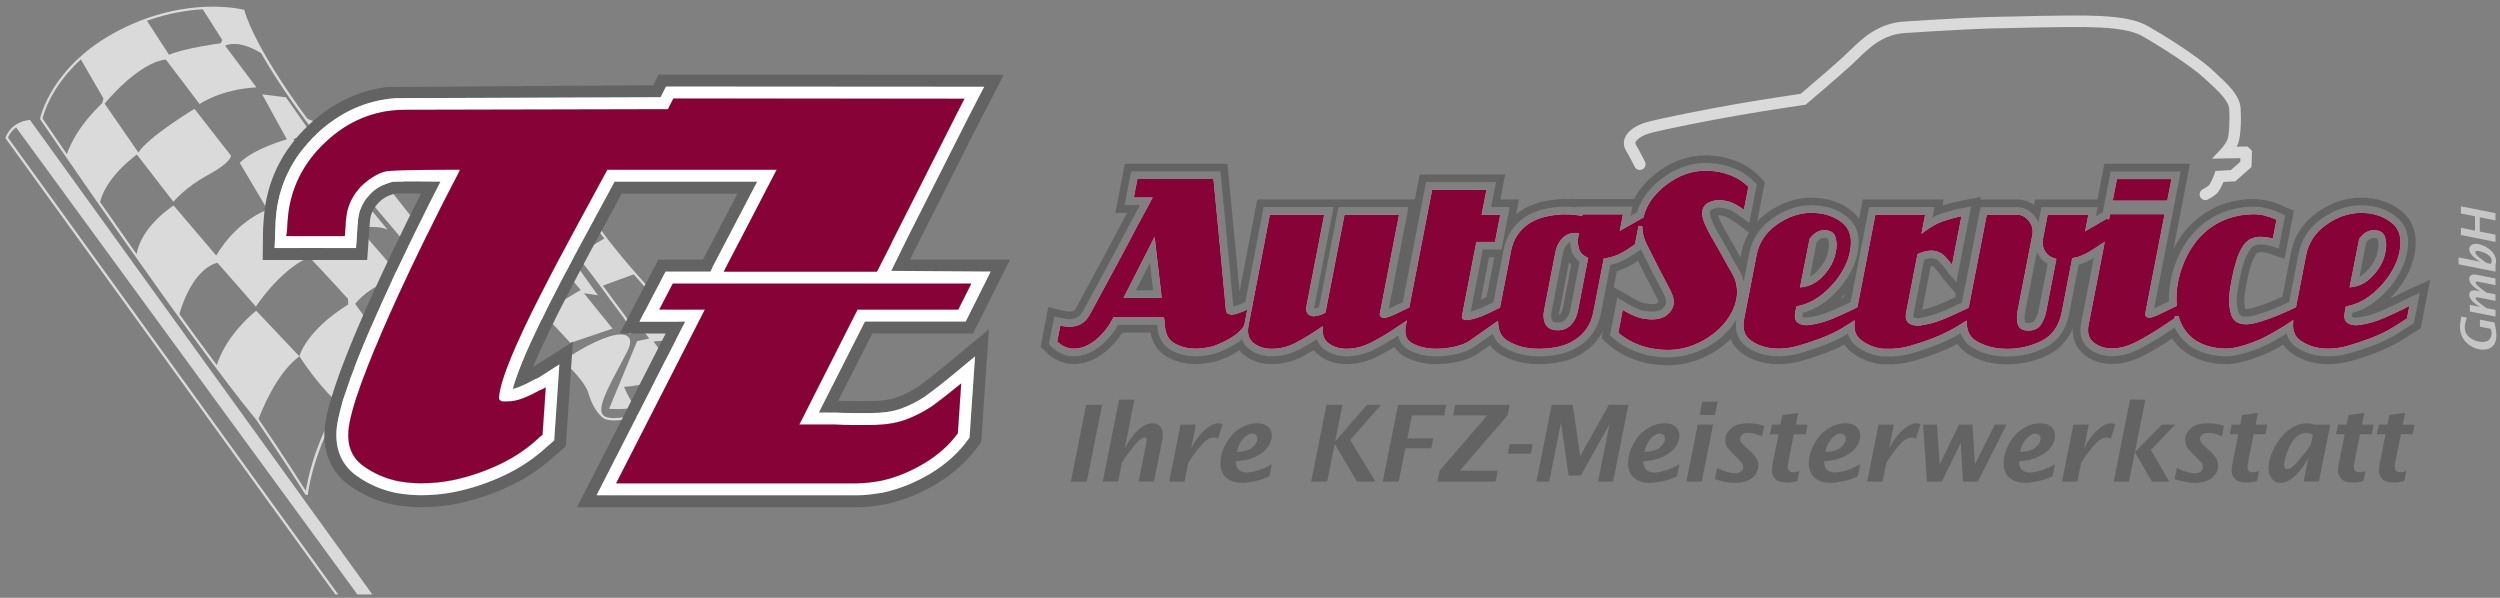 <?xml version="1.0" encoding="utf-8"?>
<!-- Generator: Adobe Illustrator 23.0.3, SVG Export Plug-In . SVG Version: 6.00 Build 0)  -->
<svg version="1.1" id="Ebene_1" xmlns="http://www.w3.org/2000/svg" xmlns:xlink="http://www.w3.org/1999/xlink" x="0px" y="0px"
	 viewBox="0 0 8180.2 1956" style="enable-background:new 0 0 8180.2 1956;" xml:space="preserve">
<rect x="0" y="0" width="8180.2" height="1956" fill="#808080" stroke="none"/>
<style type="text/css">
	.st0{clip-path:url(#SVGID_2_);fill:#DADADA;}
	.st1{clip-path:url(#SVGID_2_);fill:#646363;}
	.st2{fill:#646363;}
	.st3{clip-path:url(#SVGID_4_);fill:#646363;}
	.st4{clip-path:url(#SVGID_4_);fill:#FFFFFF;}
	.st5{clip-path:url(#SVGID_4_);fill:#870337;}
	.st6{fill:#FFFFFF;}
	.st7{fill:#870337;}
	.st8{clip-path:url(#SVGID_6_);fill:#FFFFFF;}
	.st9{clip-path:url(#SVGID_6_);fill:#870337;}
	.st10{clip-path:url(#SVGID_8_);fill:#646363;}
	.st11{clip-path:url(#SVGID_10_);fill:#646363;}
	.st12{clip-path:url(#SVGID_12_);fill:#646363;}
	.st13{clip-path:url(#SVGID_14_);fill:#646363;}
	.st14{clip-path:url(#SVGID_16_);fill:#646363;}
	.st15{clip-path:url(#SVGID_16_);fill:#C6C6C6;}
	.st16{fill:#C6C6C6;}
	.st17{clip-path:url(#SVGID_18_);fill:#646363;}
	.st18{clip-path:url(#SVGID_18_);fill:#FFFFFF;}
	.st19{clip-path:url(#SVGID_18_);fill:#870337;}
	.st20{clip-path:url(#SVGID_20_);fill:none;stroke:#FFFFFF;stroke-width:1.25;stroke-miterlimit:10;}
	.st21{clip-path:url(#SVGID_20_);fill:none;stroke:#000000;stroke-width:0.25;stroke-miterlimit:10;}
</style>
<g>
	<g>
		<defs>
			<rect id="SVGID_1_" x="-95.8" y="6.8" width="8532.3" height="2012.6"/>
		</defs>
		<clipPath id="SVGID_2_">
			<use xlink:href="#SVGID_1_"  style="overflow:visible;"/>
		</clipPath>
		<path class="st0" d="M2200.7,1202l-62.4-84.8l114.3-9.2c23.6,33.4,43.6,66,60.5,96.8L2200.7,1202z M2089.5,1355.2
			c-67.8,16.7-105,17.2-117.2,1.6c-17.6-22.7,14.8-83.7,59.8-168.1l18.9-35.6c13.9-26.4,14.5-44.3,1.8-53.3
			c-47-33-259.7,87.4-412.9,255.6c-52.7,57.9-98.8,83.3-126.4,69.6c-24.2-12.1-32.6-54.6-21.9-111.1
			c21.7-115.3,40.3-284.8,41.2-293.5l-0.6-8.6l43-30.2l87.1,110.5l-1.3,13c0,0-31.2,14.3-62.4,63.7c-27.2,43.1-61.1,45.5-61.1,45.5
			l89.7,106.6c0,0,79.3-97.5,111.8-117c0,0-44.2-72.8-58.5-92.3l-3.9-11.7l88.4-54.6l31.2,1.3l70.2,75.4l137.9-46.8l-93.6-115.7
			l45.5,6.5l-94.9-132.6l-62.4-15.6l-93.6-111.8h57.2l-94.9-127.4l-67.6,9.1l88.4,117c0,0-71.5,35.1-94.9,63.7v0.6L1498.5,663v-14.3
			l101.4-61.1l-65-105.3l40.3-6.5l-68.9-89.7l-61.1-1.3l-62.4-71c48.8-10.3,78.4-6.7,83-5.9c61.3,37.7,202.3,248.6,203.7,250.7
			l0.9,1.3l1.6,0.3c74.3,14.6,129.2-36.8,144.1-52.7c9.2,19.8,18.3,38.7,27.4,56.7c-9.9,8.5-42.6,34-97.2,51.7l62.4,107.3
			c0,0,74.2-48.6,93.1-53.2c23.4,38.4,48,74.3,75.5,110.6l-84.4,49.4c-88.3-112.8-199.9-250.6-201.5-252.5l-3,2.4l-3,2.5
			c2.3,2.8,228.2,281.8,291.1,370.4c16.3,22.9,30.4,41.6,41.7,56.6c33.1,43.9,45.5,60.4,38.4,81.7l3.7,1.2l3.7,1.2
			c8.4-25.2-5.6-43.8-39.6-88.8c-11.3-15-25.3-33.6-41.6-56.4c-2.9-4.1-6.3-8.8-9.9-13.7l100.6-36.8c29,33.3,61.2,69.1,97.5,109
			l-109.7,19.9l63.4,80.9l-40,8.8l-91.7,221.4c81,3.9,82.9-8.8,82.9-8.8c-14.6-18.5-34.1-63.4-34.1-63.4
			c59.5-1,142.4-33.2,142.4-33.2l40.2,98.7C2186.5,1334.2,2142,1342.3,2089.5,1355.2 M1489.4,867.2c0,0,58.5-80.6,104-81.9
			l97.5,101.4c0,0,35.1-52,104-62.4l105.3,124.8c0,0-87.1,48.1-104,70.2l-19.5,1.3l-87.1-120.9c0,0-52.5-1.2-114.3,66.1
			L1489.4,867.2z M1083.2,1366.7c-57.9,107.7-77.1,205.6-82.4,239.6c-69.9-111.1-142.3-217-153.2-232.9l0.4-0.3
			c-0.6-0.8-1.3-1.6-1.9-2.4c7.6-20.6,57.4-149.3,133.5-204.8l-141.4-149.2c0,0-96,74.4-128.9,177.8
			c-39-52.2-80.3-108.6-122.3-166.7c4.2-15.8,41.1-145.2,124.4-168.1l125.8,143.4c0,0,75.1-115.1,168.7-159L895.7,704.6
			c0,0,64.4-72.2,175.6-96.5l110.2,138.5c0,0,49.7-11.7,86.8,4.9l-128.7-155.1l-69.2-3.9L960.1,455.9c0,0,37.1-26.4,82.9,15.6
			L935.7,318.4l-78-9.8l80.9,147.3c0,0-108.3,30.2-154.1,77l90.7,153.1c0,0-98.5,33.2-167.7,150.2L568.1,672.4
			c0,0-106.1,67-121,159.3c-42-59.5-82.4-117.3-119.5-170.5c3.6-17,23.1-82,120.2-155.6l119.6,154.7c0,0,39-48.1,114.4-88.4
			c75.4-40.3,74.1-62.4,74.1-62.4L636.3,356.1c0,0-152.1,92.3-183.4,143L342.4,339.2c0,0,107.9-133.9,200.2-144.4l110.5,145.7
			c0,0,67.6-48.1,186-54.6L736.5,149.4c0,0,41.3-23.1,118.1,24.8c48.3,85.5,133.1,214,282,394.5
			c262.7,318.5,365.4,424.2,387.6,446.3C1278.2,1085.7,1148.6,1245,1083.2,1366.7 M219.1,504.5c-44.9-65.2-74.5-108.7-79.9-116.7
			c2.9-12.4,27-103.4,125.4-193.4l74,127.9c0,0-2.6,10.4-3.9,14.3c-1.3,3.9-80.6,70.2-115.7,166.5L219.1,504.5z M663.5,30.4
			l63.9,100.8l-5.2,10.4c0,0-118.3,15.6-169,37.7L480.9,67.9C550.2,43.2,612.7,33.2,663.5,30.4 M1187.7,509.6
			c0,0,74.1,107.9,70.2,114.4c-3.3,5.5-43.3,10-55.9,11.3c-18.8-22.6-38.6-46.4-59.4-71.6c-11.4-13.8-22.3-27.2-33-40.5
			L1187.7,509.6z M1255.8,360.9c3.6-1.9,7-3.5,10.6-5.2l48.7,85l126.1-52l68.9,78l-3.9,15.6L1391.9,533l92.3,114.4l1.3,16.9
			l-113.1,80.6l104,100.1v20.8l-62,18.2c-25.8-29.2-56.5-64.5-92.6-106.7l45.4-41.6l-93.6-118.3c79.3-29.9,106.6-78,106.6-78
			l-65-98.8c-40.3,40.3-141.7,57.2-141.7,57.2l-57.6-88.9C1158.5,402.8,1206,386.7,1255.8,360.9 M2178.9,1003.7
			c-184.1-202.1-262.7-298-358.3-504.9l-2.6-5.7l-3.9,4.9c-0.6,0.7-57.4,69.9-139,54.8c-13.5-20.2-145.3-215.5-205.7-252l-0.6-0.4
			l-0.7-0.1c-3.4-0.6-83.5-15.1-215.8,53.7c-99.4,51.6-189.3,64-247,34C824.2,141.6,800.4,36,800.1,34.8l-0.5-2.3l-2.3-0.6
			c-1.8-0.5-183.5-47.8-406.6,66.6C167.3,213.1,131.5,386.1,131.2,387.9l-0.3,1.6l0.9,1.3c4.9,7.2,487.4,716.9,708.3,984.9l-0.2,0.2
			c0.8,1.2,82.8,120.3,158.9,241.7l0.6-0.4c-0.1,1.1-0.2,1.7-0.2,1.8l7.8,0.8c0.4-3.6,31.5-281.4,265.2-468.2
			c21.6,13.3,130.7,84.2,165,178.1c21.1,57.9,45.2,83.3,62.5,94.5c3.2,3.1,6.7,5.7,10.6,7.7c31.4,15.6,79.6-9.7,135.7-71.3
			c64.4-70.8,136.4-130.5,201.7-174.7c14.3,13.5,66.8,64.4,76.9,98.6c13,44,30.5,66,41.3,76.2c0.2,0.3,0.3,0.6,0.5,0.8
			c14.5,18.6,53.1,18.9,125.2,1.2c189.5-46.7,272.9-30.9,307.5,58.1l7.5-2.2C2406,1416.7,2363.4,1206.3,2178.9,1003.7
			 M1090.8,1304.4c62.4-116.1,159.9-188.2,159.9-188.2L1162,994.3c58.5-71.2,148.2-85.8,148.2-85.8l115.1,120.9l80-25.4
			l-112.2-114.1l-86.8,9.7l-116.1-134.6c-71.2-14.6-176.5,80-167.7,87.8c8.8,7.8,116,124.8,116,124.8l1,18.5
			c-140.4,87.8-159.9,169.7-159.9,169.7C1038.1,1255.6,1090.8,1304.4,1090.8,1304.4"/>
		<path class="st0" d="M1106.8,1945.2L26.2,450.4c1.9-5.1,8.9-20.9,26.5-33.5l1116.7,1528.3h49.1L99.2,394.1l-1.4-1.9l-2.3,0.3
			c-62.3,8-77.2,56.9-77.4,57.4l-0.5,1.8l1.1,1.6l1078.4,1491.8H1106.8z"/>
		<path class="st0" d="M7216.2,654.9c-7.2,0-14-4.1-17.2-11c-4.3-9.4-0.1-20.6,9.4-24.9c0.1-0.1,10.8-5,19.2-12.5
			c3.8-3.4,12.1-20.3,17.5-35.4l4.2-11.8l50.2-2.7l30.9-27.4l0.3-11.7l-92.8,1.6l30.2-32.3c4-4.3,15.5-18.2,20.2-30.1
			c5.5-13.6,8.3-62,5.9-99.6c-1.8-27.7-33.6-57.1-74-94.3l-7.4-6.8c-46.2-42.8-156.1-111.4-204.7-138.7
			c-46-25.8-135-27.7-182.7-28.7c-56.5-1.2-239.1,2.5-321.1,4.8c-83.7,2.4-264.3,14.2-266.1,14.3h-0.4
			c-74.9,3.3-120,47.1-159.7,85.7c-7.6,7.4-14.8,14.4-22.1,21c-46,41.8-142.6,123.8-143.6,124.6l-4.1,3.5l-5.3,0.8
			c-1.2,0.2-116.6,17-212.1,33.6c-97.2,16.9-245.4,46.1-290.8,58.6c-28.1,7.7-44.5,20.4-48.3,29.5c-1.2,3-1,5.2,0.7,8.1
			c14.8,25.5,29.4,54.6,30,55.8c4.6,9.3,0.9,20.6-8.4,25.2c-9.3,4.6-20.6,0.9-25.2-8.4c-0.1-0.3-14.6-29.2-28.9-53.7
			c-7.5-12.9-8.6-27.6-3-41.3c9.3-22.6,35.9-41.4,73.2-51.6c46.4-12.6,196.3-42.3,294.2-59.3c84.2-14.6,183.8-29.4,207.7-33
			c18.9-16.1,98.4-83.8,138.5-120.3c6.8-6.2,13.8-13,21.1-20.1c42.3-41.1,95-92.3,184.1-96.3c7.1-0.5,184.2-12,267.3-14.4
			c82.3-2.3,265.8-6,322.9-4.8c54.7,1.2,146.1,3.1,200.3,33.5c44.9,25.2,160.5,96.3,211.8,143.8l7.4,6.8
			c46.5,42.9,83.2,76.8,86,119.5c2.2,33.9,1,92.2-8.5,115.9c-1.3,3.2-2.8,6.4-4.5,9.5l35.8-0.6l14.4,14.4l-1.6,52.7l-52.9,46.8
			l-38.7,2.1c-5.3,12.7-13.9,30.6-23.4,39.1c-12.6,11.1-27,17.9-28.6,18.6C7221.4,654.3,7218.7,654.9,7216.2,654.9"/>
		<path class="st1" d="M5101.3,1026.1l32.7-168.1c2.3,2.9,4.8,5.7,7.4,8.3l-27.8,143.1c-1.5,7.6-4.4,13.5-9.2,18.8
			c-0.6,0.6-1.4,1.5-3.7,2C5100.8,1029,5101,1027.6,5101.3,1026.1 M5096.4,1055.6c11.6,0,20-3.3,26.5-10.6
			c7.9-8.6,12.8-18.7,15.1-30.8l30.6-157.4c-13.2-9.3-22-21.5-26.5-36.4c-2.8-9.3-4.2-19.2-4.3-29.4c-2.8,1.5-5.3,3.4-7.7,5.9
			c-8.3,8.6-13.5,18.8-15.9,31.1l-37.6,193.4c-2.2,11.2-1.4,20.2,2.4,27.6C5080.1,1050.8,5082.5,1055.6,5096.4,1055.6"/>
	</g>
	<polygon class="st2" points="3716.9,949.9 3773.1,949.9 3762.7,860 	"/>
	<g>
		<defs>
			<rect id="SVGID_3_" x="-95.8" y="6.8" width="8532.3" height="2012.6"/>
		</defs>
		<clipPath id="SVGID_4_">
			<use xlink:href="#SVGID_3_"  style="overflow:visible;"/>
		</clipPath>
		<path class="st3" d="M6001.6,819.3"/>
		<path class="st3" d="M5943.2,889.8c14.9-14.7,26-30.7,32.8-47.7c0.3-1.1,0.8-2.1,1.3-3.2l0.4-1.2c1-3.1,2-6.3,2.8-9.6
			c0.8-3.2,1.6-6.5,2.2-9.6l1.4-7.3c1.2-9.9,0.4-19.9-2.4-28.7c-0.4-1.3-1.4-4.2-11.6-4.2c-5.2,0-9.4,0.8-12.4,2.5
			c-3.7,2.1-7.7,5.4-11.7,9.9c-0.6,0.8-1.3,1.7-2,2.5l-21.8,112.4C5929.4,901.7,5936.5,896.4,5943.2,889.8"/>
		<path class="st3" d="M6626.2,1053.5c0.3,1.1,0.9,3.6,10.7,3.6c13.3,0,18-4.9,20.7-9.1c6.2-9.9,10.5-20.7,12.8-32.2l29.6-152.3
			c-12.5-6.6-22.6-16.2-30-28.7c-2-3.3-3.8-6.8-5.2-10.4l-38.5,198.5C6624,1034.1,6624,1044.3,6626.2,1053.5"/>
		<path class="st3" d="M7741.3,889.8c15-14.7,26-30.7,32.9-47.7c0.3-1.1,0.8-2.2,1.3-3.3l0.3-0.9c1-3.1,2-6.4,2.9-9.8
			c0.8-3.1,1.6-6.3,2.1-9.4l1.4-7.1c1.3-10.2,0.5-20.2-2.3-29c-0.4-1.3-1.4-4.2-11.6-4.2c-5.2,0-9.3,0.8-12.3,2.5
			c-3.7,2.1-7.8,5.5-11.8,10c-0.6,0.8-1.2,1.6-1.9,2.3l-21.8,112.4C7727.7,901.7,7734.6,896.4,7741.3,889.8"/>
		<path class="st3" d="M6399.7,960.6l-2.3,12.1c-14.8,7-29.6,13.8-44.5,20.3c-15,6.5-30.3,12-45.3,16.3c-4,0.7-8.1,1.7-12.7,3.1
			c-0.8,0.2-1.7,0.4-2.6,0.6c-0.8,0.1-1.6,0.1-2.6,0.3l27.8-142.8c6.9-0.3,8.8,1.9,10.2,3.3c8,8.3,15.6,17.4,22.7,27.2
			c1.1,2.1,2.3,4.1,3.7,6L6399.7,960.6z M6034.7,963l-1.6,8.5c-3.7,1.7-7.4,3.5-11.1,5.2C6026.4,972.2,6030.6,967.6,6034.7,963
			 M4889.6,841.4L4864.2,972l-6.2,2.9c-4.2,2.1-8.5,4.1-12.8,6.1l27.2-139.7H4889.6z M5280.3,939.8l10.1-52.3
			c8.1-2.4,15.9-5.3,23.2-8.6c15-6.7,29.9-15,45.6-25.5c7.4,14.7,14.8,29.3,22.2,43.8c13,25.5,26.3,51,39.6,75.9
			c2.3,4.5,4,8.8,5.2,13.2c0.2,0.9,0.3,1.5,0.2,1.5c0,0,0,0,0,0c-0.3,0.5-1.7,2.4-4.4,4.5c0,0-1.1,0.6-3.6,1.3
			c-3.6,1-7.8,1.5-12.3,1.5h-5.1l-5-0.6c-9.3-0.6-17.7-2.4-25.2-5.3c-9.5-3.7-18.8-8.2-28.7-13.9c-1.7-0.9-3.3-1.9-5-3
			c-3.6-2.3-7.2-4.5-10.8-6.5L5280.3,939.8z M7898.3,1057.6l-30.9,19.9c-7.9,5.1-15.5,9.9-23,14.4c-11.1,6.9-23.3,13.6-36.1,19.8
			c-12.5,6-26.5,12.1-41.6,18.1c-2.6,0.8-3.9,1.4-5.4,1.9c-2.4,0.9-4.6,1.7-6.6,2.3c-20.3,7.6-42.8,15-65.6,21.6
			c-24,6.9-48.1,10.4-71.5,10.4c-6,0-12.2-0.3-18.5-0.8c-6.4-0.6-12.8-1.4-19.1-2.5c-25.2-4.4-48.2-14-68.3-28.5
			c-14.8-10.7-24.9-25.2-30-42.6c-15.4,9.5-30.3,18.1-45.1,26.3c-18.3,10.1-38.3,19.2-59.3,26.9c-1.7,0.8-5,2.1-8.6,3
			c-1.6,0.5-3.2,1-4.5,1.6l-1.7,0.7c-13.9,4.7-27.5,8.5-40.5,11.3c-13.6,3-26,4.5-36.8,4.5c-32.7,0-62.7-5.8-89.2-17.1
			c-27.3-11.8-49.7-29.7-66.4-53.2c-5.4-7.3-10.1-15.2-14.2-23.8c-2.6,1.7-5.2,3.4-7.8,5.1c-7.8,5.1-15.7,10.4-23.6,15.8
			c-26.9,17.8-54.8,34.2-83.1,48.8c-30.4,15.7-60.9,23.7-90.6,23.7c-30.2,0-55.9-8.7-76.6-25.9c-15.8-13.1-32.7-37.7-24.4-80.5
			l41.7-214.6c-0.1,0.1-0.2,0.1-0.3,0.2c-10,6.1-20.6,11.4-31.4,15.6c-5,2.5-10.4,4.4-16,5.6c-0.5,0.1-1.1,0.2-1.6,0.3l-31.2,160.5
			c-10.1,52.3-36.2,89.5-77.5,110.6c-38.6,19.6-80.7,29.6-125.1,29.6c-44.5,0-83.4-10.1-115.5-30c-18-11.2-30.3-26.7-36.8-46.4
			c-2.6,1.5-5.2,3.1-7.7,4.6c-14,7.8-27.9,14.9-41.7,21.3c-13.9,6.4-29.2,12.8-45.5,18.8c-21.9,8.1-44.3,15.4-66.6,21.7
			c-28.5,8-57.3,11.1-85.2,9.6c-4.2-0.3-8.2-0.4-12.3-0.4l-2.7-0.2c-30.7-4.4-57.9-15.8-80.8-34c-13.2-10.4-22.3-24-26.9-39.9
			c-11.3,7-23.5,13.7-36,19.8c-12.4,6-26.3,12-41.5,18c-2.5,0.8-3.8,1.3-5.2,1.9c-2.5,1-4.7,1.8-6.7,2.3
			c-20.3,7.6-42.8,15-65.7,21.6c-24,6.9-48,10.4-71.4,10.4c-6,0-12.2-0.3-18.6-0.8c-6.4-0.6-12.8-1.4-19.1-2.5
			c-25.2-4.4-48.2-14-68.3-28.5c-22.7-16.4-34.4-41.6-33.8-72.8c0.1-3.6,0.3-7.1,0.7-10.6c0.2-1.5,0.5-3,0.7-4.6
			c-3.3,5.3-6.6,10.6-10.4,15.8c-17.9,24.3-40.5,45.5-67.2,63c-20.7,13.7-43.9,24.8-69,32.7c-25.3,8-51.6,12-78.1,12
			c-9.6,0-19.5-0.5-29.6-1.6c-9.8-1-19.4-2.3-28.9-3.8c-23.7-4.9-45.8-12.4-66.6-22.5c-21-10.1-39.8-22.7-55.8-37.2l-7.8-7.1
			l23.9-122.8l22.6,12.6c3.1,1.7,6.2,3.6,9.2,5.6c2.2,1.5,4.5,2.8,6.7,4.1c10.5,6.1,21,11.2,31.7,15.3c9.8,3.8,20.7,6.1,32.4,6.9
			l2.6,0.4c1,0.2,2,0.3,3,0.3h6.3c6.7,0,13-0.8,18.8-2.3c4.9-1.3,8.9-3.1,11.7-5.1c4.4-3.4,8.1-7.1,10.5-10.7c2-3,3.3-5.8,3.8-8.3
			c0.9-4.6,0.7-9.1-0.5-13.8c-1.7-6-3.9-11.9-7.1-18c-13.3-25.1-26.6-50.5-39.5-75.9c-11.7-22.9-23.4-46.1-35.1-69.4l-2.4,1.7
			c-3.7,2.7-7.5,5.3-11.4,7.9c-3.4,2.3-6.8,4.7-10.2,7.1c-13.8,9.3-27.5,16.9-41.2,23.1c-10.7,4.7-22.2,8.5-34.6,11.2l-30.7,157.9
			c-4.6,23.7-13,44.7-24.8,62.3c-11.8,17.6-26.9,32.6-44.9,44.3c-17.5,11.9-38.3,20.9-61.5,26.4c-22.4,5.3-46.7,7.9-72.4,7.9
			c-44.6,0-83.4-10.2-115.5-30.4c-16.8-10.6-28.7-25-35.4-43l-61.5,43.2c-13.6,9.5-31.5,16.7-54.8,22.3c-22.1,5.3-45.1,7.9-68.3,7.9
			c-32.6,0-62-6.6-87.3-19.5c-15.5-7.9-32.4-22.4-37.1-48.5c-24.2,16.1-49.3,30.9-74.6,44c-30.8,16-62.4,24-94,24
			c-26.6,0-50.2-6.8-70.1-20.4c-13.2-8.9-22.6-20.8-27.9-35.2c-17.9,11.4-36.1,22.2-54.6,32.1c-28.9,15.6-60,23.4-92.2,23.4
			c-30.2,0-55.8-8.6-76.3-25.5c-8-6.6-16.2-16.3-21.3-29.9c-3.3,2.7-6.7,5.3-10.4,7.9c-16.5,11.4-33.6,20.8-50.8,28.2
			c-7.8,3.6-16.2,6.8-24.5,9.5c-8.6,2.8-16.8,4.8-24.5,5.9c-6.9,1-13.6,1.9-20.1,2.7c-7.1,0.8-14.3,1.2-21.4,1.2
			c-28.9,0-55.4-6.5-79-19.4c-26.4-14.4-41.7-38.7-45.6-72.3l-0.1-1.9c0-1.6-0.1-3.2-0.3-4.6c-0.2-1.4-0.3-2.9-0.5-4.3h-128.3
			c-15,26.6-34.4,49.7-57.9,68.7c-27.8,22.5-57.1,33.9-87.2,33.9c-13.6,0-26.7-2.8-39.1-8.3c-12-5.3-23.8-13.6-34.9-24.5l-7.2-7.1
			l17.7-90.9l19.1,4.6c5.7,1.4,11.3,2.5,16.9,3.5c13.3,2.2,26.6,1.6,39-4.9c7.1-3.7,13.6-10.9,19.5-21.4
			c16.9-31.1,33.7-62.2,50.4-93.2c16.7-31,33.6-62.2,50.5-93.5c7.8-15.1,16.1-30.7,24.7-46.5c8.4-15.5,16.6-31,24.6-46.8
			c8.7-15.8,16.9-31.2,25.2-46.8c3.4-6.3,6.7-12.7,10.1-19h-50l21.4-110.4h292.2l1.6,17c3.4,36.2,6.9,72.3,10.5,108.5
			c3.6,36.3,7.1,72.5,10.5,108.7l19.5,208.4c0.3-0.1,0.5-0.1,0.8-0.2c3.4-0.8,6.5-1.8,9.4-2.9l8.2-3.1c2.3-0.9,4.4-1.7,6.2-2.5
			c5.3-2.2,9.4-3.9,13-5.6l1.7-0.8l59.8-310.8h229.4l-63.6,327.4c-0.4,1.9-0.5,3.4-0.6,4.5c0.7,0,1.6-0.1,2.7-0.4
			c2.6-0.8,5.6-1.4,8.7-2l4.5-1.7l63.7-327.7h229.4l-64.6,332.5c2.8-1.4,5.5-2.7,8-3.7c2-0.8,3.4-1.4,4.3-1.8l33.3-16l76.4-392.7
			h228.7l-15.9,81.8h61l-27,138.7h-61l-39.5,203.2c0.1,0,0.3-0.1,0.4-0.1c9.2-2.2,18.4-5.2,27.4-9c9.7-4,19.4-8.4,29-13.2l17.2-8
			l33.5-172.2c4.6-23.7,12.9-44.6,24.8-62c11.7-17.3,26.4-32,43.8-43.7c16.6-11.1,35.2-19.4,55.3-24.9c19.1-5.2,38.5-8.4,57.5-9.5
			c3.7-0.5,7.4-0.9,11-0.9h9c9.2,0,18.6,0.4,28.1,1.2c2.8,0.2,5.4,0.5,8.1,0.8l0.4-2h183.4l-6,30.6l21-12
			c12.1-40.5,38.3-76.8,78.1-108c45.3-35.5,94.7-53.5,146.9-53.5c6.1,0,12,0.3,17.9,0.9l16.1,1.5c24.8,3.3,48,10.1,69.7,20.3
			c22,10.4,41.1,24.1,56.6,40.6l6.6,7l-24.6,126.5l-23.9-17.9c-10.6-7.9-21.8-15.2-33.3-21.8c-9.7-5.5-21-8.9-33.5-10.2h-1.3
			c-2,0-3.9-0.3-5.8-0.7h-1.5c-7.2,0.3-14.7,2.2-22.2,5.7c-3.4,1.6-5.9,3.8-7,9.6c0.1,2.3,0.2,4.5,0.2,7c0.8,5.9,3.1,13.2,6.8,21.7
			c4.4,10.3,10,21.7,16.6,33.9c6,9.8,12.3,20.6,18.3,31.4c5.8,10.5,11.8,21.2,18.1,32c6,11.3,11.9,22,17.9,32.4l18.1,31.8
			c6.8,11.9,11.5,24.3,14.3,36.8l17.8-91.4c9.2-47.4,34.8-86.2,76.1-115.5c40.5-28.7,83.5-43.3,128-43.3c45.8,0,84.8,12.7,116,37.6
			c33.7,26.9,45.3,67.4,34.4,120.4c-1,4.9-2.2,9.9-3.7,14.7c-1.4,4.3-2.7,8.5-4,12.9c-14.2,39.3-38.1,75.2-71.5,107.8
			c-30.5,29.7-63.8,49.4-99.2,58.7l-0.8,3.8c-1.4,7-0.4,9.5-0.4,9.5c2.4,1.5,12.1,3,20.8,1.3c4.2-0.8,8.6-1.5,13.1-2.1
			c19.1-3.5,39.2-9.7,58.9-18.3c20.6-9,41.6-18.5,62.3-28.4c0.7-0.4,1.4-0.7,2.1-1.1l60.4-310.9h213.9l-6.7,34.2
			c10.1-5.1,20.3-9.4,30.6-12.8c22.4-7.4,45.6-13.5,68.9-18.1l27.3-5.3L6401.3,924l-26.6-31.1c-1.2-1.5-2.1-3.1-2.9-4.9
			c-8.1-11.4-16.9-22.1-26.2-31.7c-9.6-10-21.8-13.8-41-9.3c-2.7,0.6-5.5,1.5-8.6,2.7l-34.5,177.5c-1.6,8.1-0.5,10.7-0.5,10.7
			c2.9,2.3,8.7,2.9,13.1,2.9c1.8,0,3.6-0.1,5.4-0.3c1.7-0.2,3.2-0.3,4.7-0.6c1.7-0.6,3.6-1.1,5.7-1.5c2.2-0.3,3.9-0.5,5.4-0.6
			c2.3-0.3,4.6-0.8,6.8-1.5c4-1.1,7.6-2,11.1-2.6c16.6-4.7,33.3-10.7,49.7-17.8c17.4-7.6,34.7-15.5,52.1-23.9
			c1.6-0.7,3.1-1.4,4.6-2.1l26.1-134.1c5.2-26.8,10.4-53.8,15.8-81.1l18.9-97h118.8c22,0,40.9,9.1,56.4,27
			c6.2,7.3,11.1,14.9,14.4,22.9l2.9-14.6c1.4-7,2.7-13.6,3.9-20l2.9-15.3h184.1l-5.9,30.2l22.3-12.9l3.6-18.7h0l22.4-115.3h229.3
			l-22.4,115.3h0.1l-64.7,332.9c2.4-1.1,4.7-2.2,6.6-3.2c2.9-1.5,4.9-2.4,6.1-3l35.5-17c-0.6-22.7,1.4-46,5.9-69.2
			c6.3-32.4,17.5-64.1,33.2-94.4c16-30.7,36.2-57.2,60-78.9c24.5-22.3,52.4-39.4,82.9-50.6c30.3-11.1,62-16.8,94.4-16.8
			c14.3,0,28,1.6,40.8,4.6c12.4,3,24.6,6.9,36.3,11.7c3,1.3,5.4,2.4,7.8,3.6c1.6,0.8,3.5,1.7,5.5,2.5l14,6l-21.3,109.3l-20.6-7.4
			c-3.3-1.2-7.1-2.1-11.3-2.9l-14.2-2.7c-2.5-0.1-5-0.2-7.6-0.4c-9.3-0.9-17.8,0.2-26,3.6c-5.1,2-10.1,6.6-14.9,13.4
			c-7.7,10.8-14.3,24.7-19.6,41.4c-5.6,17.8-10.5,37.5-14.6,58.5c-1.6,7.9-3.1,16.8-4.8,26.7c-1.6,9.2-2.7,19.1-3.3,29.6
			c-1.3,18,0.6,34.5,5.6,49.5c1.5,4.6,4.4,13.2,24.4,13.2c5.2,0,11.3-0.7,18.1-2.2c7.6-1.6,15.6-3.7,24-6.5
			c17.7-5.4,34.6-11.5,50.6-18.1c15.9-6.6,32.2-13.8,48.4-21.4l30.6-157.6c9.2-47.4,34.8-86.2,76.1-115.5
			c40.5-28.7,83.5-43.3,128-43.3c45.8,0,84.9,12.7,116,37.7c33.7,26.9,45.3,67.4,34.5,120.3c-1,5-2.2,9.9-3.7,14.7l-4,13
			c-14.1,39.2-38,75.1-71.5,107.7c-30.5,29.7-63.8,49.4-99.1,58.7l-0.7,3.6c-1.4,7.3-0.4,9.7-0.4,9.8c2.4,1.5,12.2,3,20.9,1.3
			c4.1-0.8,8.5-1.5,13-2.1c19-3.5,39.2-9.7,58.9-18.3c20.7-9,41.7-18.5,62.3-28.4c4.8-2.7,10.6-5.6,16.3-8.4
			c5.6-2.8,11.3-5.5,16.9-8.1l33.2-15.1L7898.3,1057.6z M5698.3,825.7l-3.2,16.4l-0.7-1.2c-5.9-10.2-11.6-20.6-18-32.5
			c-6.1-10.6-12-21.1-17.8-31.5c-6-10.9-12.3-21.7-18.8-32.3c-6-11.2-11.1-21.6-15.1-30.9c-1.5-3.5-2.6-6.4-3.3-8.7
			c0.7-0.1,1.5-0.2,2.2-0.3c2.5,0.4,5,0.6,7.5,0.6c8.7,1,16.1,3.3,22.5,6.9c10.6,6.1,21,12.8,30.7,20.1l38.4,28.7
			C5711.2,780.6,5702.9,802.2,5698.3,825.7 M7874.1,950.5c-5.9,2.7-11.7,5.5-17.6,8.4c-5.6,2.8-11.3,5.7-17,8.8
			c-6.4,3.1-12.9,6.1-19.4,9.1c32.9-33.6,56.8-70.6,71-109.9l4.7-15.1c1.7-5.6,3.2-11.4,4.3-17c16-78.3-14.7-122-43.3-144.9
			c-35.7-28.6-80-43.1-131.7-43.1c-49.7,0-97.6,16.1-142.4,47.9c-46.7,33.1-75.7,77.2-86.2,131.1l-28.2,145
			c-12,5.5-24.1,10.7-35.9,15.6c-15.3,6.3-31.4,12.1-48.8,17.5c-7.5,2.4-14.7,4.4-21.4,5.8c-8.4,1.8-12.5,1.8-14.9,1.6
			c-3.1-10.9-4.1-22.6-3.1-36.2c0.5-9.5,1.6-18.5,3-26.8c1.7-9.7,3.2-18.4,4.7-26.2c3.9-20.1,8.6-38.9,13.9-55.7
			c4.5-14.2,9.9-25.8,16.2-34.7c2.4-3.4,3.9-4.5,3.8-4.6c4.5-1.8,9.8-2.2,14.2-1.8c2.5,0.2,5,0.4,7.3,0.5l12.2,2.3
			c2.8,0.5,5.3,1.1,7.5,1.9l48.1,17.3l30.7-157.8l-32.6-13.9c-1.5-0.6-3-1.3-4-1.8c-2.8-1.4-5.8-2.7-9.6-4.4
			c-12.8-5.2-26.2-9.5-39.9-12.8c-14.6-3.5-30.3-5.3-46.6-5.3c-35.3,0-69.9,6.2-103,18.3c-33.6,12.4-64.2,31.1-91.1,55.6
			c-26,23.6-47.9,52.5-65.3,85.8c-0.6,1.2-1.3,2.5-1.9,3.7l31.8-163.4h-0.2l22.4-115.3h-280.2l-22.4,115.3l-0.3,1.5h-204l-3.4,18.1
			c-16.5-11.9-35.7-18.1-56.3-18.1h-119.5l1.7-8.7l-63.8,12.5c-20.7,4-41.3,9.3-61.4,15.5l3.7-19.3H6095l-12.2,62.6
			c-7.5-10.5-15.9-18.8-24.2-25.5c-35.8-28.6-80.1-43.1-131.7-43.1c-49.7,0-97.6,16.1-142.5,47.9c-13,9.2-24.5,19.4-34.7,30.2
			l25.1-129.1l-15.3-16.3c-17.7-18.8-39.3-34.3-64.2-46.1c-24-11.3-49.7-18.8-76.2-22.4l-17.9-1.7c-6.7-0.6-13.4-1-20.2-1
			c-57.9,0-112.5,19.8-162.3,58.8c-31.9,25-55.9,53.1-71.9,84.1h-209.7l-0.1,0.4c-5.4-0.2-10.7-0.4-15.9-0.4h-9
			c-4.3,0-8.8,0.3-13.5,0.9c-20.5,1.3-41.1,4.7-61.5,10.3c-22.8,6.1-43.9,15.6-62.8,28.3c-4.7,3.2-9.3,6.5-13.6,10.1l9.4-48.1h-61
			l15.9-81.8h-279.6l-15.9,81.8h-515.7l-57.9,301.3l-15-161.1c-3.4-36.3-6.9-72.6-10.5-108.9c-3.6-36.1-7.1-72.2-10.5-108.3
			l-3.7-39.7h-335.6l-31.2,160.4h38.7c-5.1,9.6-10.4,19.3-16,29.5c-7.9,15.5-15.9,30.9-24.2,46.1c-8.6,15.9-17,31.7-24.7,46.5
			c-17,31.3-33.9,62.5-50.6,93.5c-16.7,31-33.5,62-50.3,93c-4.8,8.8-8.4,11-9.1,11.3c-7.8,4-15.6,3.7-23.4,2.4
			c-5-0.8-10-1.8-15.1-3.1l-44.6-10.9l-25.3,129.9l16.7,16.5c13.3,13,27.5,23,42.3,29.5c15.6,7,32.2,10.5,49.3,10.5
			c35.9,0,70.6-13.3,102.9-39.5c22.1-17.9,40.9-39.1,56.2-63.1h91.9c8.6,45,35.1,68.4,56.7,80.2c27.2,14.9,57.9,22.5,91,22.5
			c8,0,16.2-0.5,24.3-1.4c6.8-0.8,13.7-1.7,20.9-2.8c9-1.4,18.5-3.7,28.4-6.8c9.3-3,18.5-6.6,26.6-10.3
			c14.7-6.3,29.2-14.4,43.5-23.3c4.5,5.6,9.2,10.1,13.3,13.4c25,20.7,56.1,31.3,92.2,31.3c36.4,0,71.5-8.9,104.1-26.4
			c11.4-6.1,22.7-12.5,33.9-19.2c6.3,8,13.9,15,22.7,21c24.1,16.4,52.4,24.7,84.1,24.7c35.7,0,71.2-9,105.6-26.9
			c17.3-9,34.4-18.7,51.3-29c8.8,13.9,21.4,25.4,37.6,33.6c28.9,14.8,62.1,22.3,98.7,22.3c25.2,0,50.1-2.9,74.1-8.6
			c26.3-6.3,47-14.8,63.4-26.1l38.8-27.2c8.1,10.8,18.3,20.1,30.4,27.8c36.1,22.7,79.4,34.2,128.8,34.2c27.5,0,53.8-2.9,78.1-8.6
			c26.2-6.2,49.9-16.4,69.4-29.8c20.8-13.6,38.3-30.8,52-51.3c4.1-6,7.7-12.4,11.1-19l-4.7,24.2l18.2,16.6
			c17.8,16.2,38.6,30,61.8,41.2c22.6,10.9,46.7,19.1,71.5,24.3l2,0.4c9.9,1.6,20,2.9,30.2,4c11,1.1,21.8,1.7,32.2,1.7
			c29.1,0,58-4.4,85.7-13.2c27.3-8.6,52.7-20.7,75.1-35.6c16.8-11,31.9-23.5,45.6-37.1c8.7,21.8,23.1,36.3,36,45.7
			c23.2,16.8,49.7,27.8,78.6,32.9c7,1.2,14.1,2.1,21.4,2.8c7.1,0.6,14,0.9,20.7,0.9c25.7,0,52.1-3.8,78.3-11.4
			c23.1-6.7,45.8-14.1,67.6-22.2c2.1-0.7,4.4-1.5,7-2.5l5.3-1.9c15.8-6.2,30.3-12.6,43.3-18.8c4.7-2.3,9.4-4.6,14-7.1
			c6.9,10.4,14.9,18.3,22.5,24.3c26.5,20.9,57.7,34.1,92.8,39.1l6.2,0.4c3.5,0,7.1,0.1,11,0.3c30.7,1.7,62.2-1.8,93.3-10.5
			c22.9-6.5,45.9-14,68.6-22.3c16.9-6.3,32.7-12.8,47.3-19.6c9.3-4.3,18.6-8.9,28.1-13.9c10.2,15.3,22.9,25.9,34.4,33
			c36.1,22.4,79.4,33.7,128.7,33.7c48.4,0,94.3-10.9,136.5-32.3c35.6-18.1,62-47.3,78-85.4c-2.3,45.4,20.4,72,35.5,84.6
			c25.3,21,56.5,31.7,92.6,31.7c33.7,0,68-8.9,102-26.5c29.1-15,57.8-31.9,85.7-50.4c3-2.1,6-4.1,9-6.1c0.6,1,1.3,1.9,2,2.8
			c19.4,27.4,45.3,48.1,77,61.7c29.6,12.7,62.9,19.2,99,19.2c12.8,0,26.6-1.7,42.2-5.1c13.9-3,28.4-7.1,43.1-12l5-1.9
			c4.2-1.2,8.2-2.6,11.8-4.1c21.7-8,42.4-17.4,61.4-28c7.4-4.1,14.7-8.2,22.2-12.5c7.9,11.9,17.5,20.8,26.3,27.2
			c23.2,16.7,49.6,27.8,78.6,32.9c7,1.2,14.1,2.1,21.4,2.8c7.1,0.6,14,0.9,20.6,0.9c25.8,0,52.1-3.8,78.4-11.4
			c23-6.7,45.8-14.1,67.6-22.2c2.1-0.7,4.3-1.5,6.7-2.4l5.6-2c15.7-6.2,30.2-12.5,43.3-18.9c13.5-6.6,26.4-13.7,38.1-20.9
			c7.6-4.6,15.4-9.5,23.7-14.8l39.7-25.6l30.8-157.7L7874.1,950.5z"/>
		<path class="st4" d="M6001.6,819.3"/>
		<path class="st4" d="M5056.9,1060.5c-6.4-12.4-8-27.1-4.7-43.8l37.6-193.5c3.3-17,10.9-31.7,22.6-43.7
			c12.1-12.4,27.8-18.3,46.9-17.2l7.1,0.4l-1.4,7c-3.1,15.8-2.7,30.5,1.2,43.6c3.7,12.5,12.3,21.8,26.1,28.5l4.4,2.1l-34,175.2
			c-3.2,16.4-10.3,30.8-21.2,42.8c-11.3,12.5-26.4,18.8-45.1,18.8C5077.1,1080.6,5063.8,1073.8,5056.9,1060.5 M5589.9,1104.1
			c24.3-15.9,44.7-35,60.7-56.9c15.9-21.8,26.3-44.6,30.8-67.8c0.6-3.3,1.2-6.8,1.7-10.4c0.4-3.5,0.8-7,0.9-10.3
			c0.1-10.1-1-20.6-3.2-31c-2.2-10.2-6.1-20.3-11.7-30.2l-18-31.6c-6.2-10.7-12.1-21.5-18-32.5c-6.2-10.7-12.4-21.6-18.2-32.3
			c-5.8-10.5-11.9-21-18.2-31.3c-7.1-13.2-13-25.2-17.8-36.1c-4.9-11.3-7.8-21-8.8-29.7c-0.1-3-0.2-5-0.3-6.6
			c-0.2-2.3-0.1-4.8,0.4-7.3c2.5-12.9,9.5-22.1,21-27.5c10.3-4.8,21.2-7.5,32.4-8l8.4,0l1.4,0.7c16.9,1.6,31.9,6.1,44.9,13.4
			c9.6,5.4,19,11.4,27.9,17.7l14.6-75c-13-13.2-28.7-24.2-46.9-32.8c-19.3-9.1-40-15.2-61.5-18l-15.8-1.4
			c-5.2-0.5-10.4-0.7-15.7-0.7c-46.5,0-90.7,16.2-131.5,48.2c-37.8,29.6-61.9,64-71.4,102.2l-0.6,2.6l-77.5,44.1l10.6-54.3h-132.4
			l-1.1,5.6l-6.2-1.2c-7.3-1.4-15.3-2.5-24-3.2c-8.6-0.7-17.3-1.1-26-1.1h-9c-2.6,0-5.3,0.3-8.1,0.7c-18.2,1.1-36.2,4-53.9,8.8
			c-17.5,4.7-33.7,12-47.9,21.5c-14.7,9.9-27.2,22.4-37.1,37c-9.9,14.6-16.9,32.4-20.9,52.8l-35.9,184.7l-28.2,13.2
			c-10,5-20.3,9.7-30.5,13.9c-10.5,4.4-21.2,7.8-31.9,10.3l-2.1,0.3c-1.1,0.2-2.2,0.6-3.7,1.1l-1.8,0.3c-0.6,0-1.4,0.1-2.2,0.3
			c-1.2,0.2-2.3,0.4-3.4,0.4c-1.5,0.5-2.9,0.7-4.4,0.7h-3c-3.5-0.7-5.4-1.2-7.1-1.7c-4.7-1.4-7.2-5.8-6.2-10.9l47.2-243.1h61
			l17.2-88.7h-61l15.9-81.8h-177.8l-74.8,384.8l-44.7,21.5c-1.2,0.6-3,1.3-5.4,2.3c-2.4,1-4.8,2.1-7.4,3.5c-2.6,0.9-3.9,1.4-5.2,1.9
			c-1.3,0.5-2.9,1.1-4.7,1.6c-2.7,1-5.4,1.9-8.1,2.4c-6.1,1.3-11.9,1.3-16.4-1.7c-3.6-2.3-5.3-6.4-4.5-10.9l62.9-323.6h-178.5
			l-62.2,320l-2.6,1.4c-3.1,1.7-6.1,3.1-9,4.1l-7.9,2.9c-4.1,0.8-6.7,1.3-9.1,2c-12.1,3.4-22.4,0.6-29.1-6.6
			c-5.2-5.6-6.6-14.2-4.2-26.3l57.8-297.6H4155l-69.6,361.7c-5,25.6,0.1,44.2,15.4,56.9c15.8,13.1,36.1,19.8,60.3,19.8
			c28.1,0,55.1-6.9,80.4-20.5c26.2-14.1,52-29.8,76.7-46.9l10-6.9l-0.2,12.2c-0.4,20.7,6.7,35.8,21.9,46c15.7,10.7,34.5,16,56,16
			c27.6,0,55.3-7.1,82.5-21.2c27.8-14.5,55.4-31,81.9-49.1l33.1-22.2l-3.5,17.5l-2.8,0.4l0.6,0.9l-0.5,0.4l2.3,0.4
			c-4.5,27.6,3.2,45.8,23.5,56.1c21.8,11.1,47.4,16.8,76,16.8c21.3,0,42.3-2.4,62.5-7.2c19.9-4.7,35.5-11,46.3-18.4l93.8-65.8
			l0.7,11.1c1.7,24.6,11.5,42.2,30.1,53.9c28,17.6,62.3,26.5,102.2,26.5c23.7,0,46.1-2.4,66.6-7.2c20.2-4.8,38.2-12.5,53.5-22.9
			c15.2-9.9,27.9-22.5,37.9-37.4c10-14.8,17.1-32.7,21-53.1l34-174.7l4.4-0.7c15.2-2.4,29.1-6.3,41.4-11.8
			c12.4-5.5,24.8-12.5,37-20.7c3.4-2.4,7-4.9,10.8-7.5c2.9-1.9,5.8-3.9,8.5-5.9l11.7-60.3l12.4,1.3l0,3.7c0.1,8.9,1.4,17.9,3.6,26.9
			c2.3,8.9,5.6,18,10.1,27.1c12.8,25.7,25.7,51.3,38.6,76.5c12.9,25.3,26.1,50.6,39.5,75.8c3.9,7.6,6.9,15.3,9,22.9
			c2.2,8.3,2.6,16.7,1,25.2c-1.1,5.8-3.7,11.7-7.6,17.5c-4,5.9-9.5,11.5-16.3,16.7c-5.4,4-12.2,7.1-20.1,9.3
			c-7.9,2.1-16.4,3.2-25.3,3.2h-6.3c-2.7,0-5.5-0.3-8.2-0.9c-13.3-0.9-26.7-3.8-38.8-8.5c-11.9-4.6-23.7-10.2-34.9-16.8
			c-2.7-1.5-5.5-3.2-8.3-5c0,0-0.1-0.1-0.1-0.1l-14.5,74.8c13.7,12,29.6,22.4,47.3,30.9c18.9,9.2,39.1,16,60,20.4
			c8.7,1.4,17.9,2.6,27.3,3.6c34.6,3.6,66.5,0.4,97.6-9.4C5549.9,1126.6,5571.1,1116.6,5589.9,1104.1"/>
		<path class="st5" d="M5056.9,1060.5c-6.4-12.4-8-27.1-4.7-43.8l37.6-193.5c3.3-17,10.9-31.7,22.6-43.7
			c12.1-12.4,27.8-18.3,46.9-17.2l7.1,0.4l-1.4,7c-3.1,15.8-2.7,30.5,1.2,43.6c3.7,12.5,12.3,21.8,26.1,28.5l4.4,2.1l-34,175.2
			c-3.2,16.4-10.3,30.8-21.2,42.8c-11.3,12.5-26.4,18.8-45.1,18.8C5077.1,1080.6,5063.8,1073.8,5056.9,1060.5 M5589.9,1104.1
			c24.3-15.9,44.7-35,60.7-56.9c15.9-21.8,26.3-44.6,30.8-67.8c0.6-3.3,1.2-6.8,1.7-10.4c0.4-3.5,0.8-7,0.9-10.3
			c0.1-10.1-1-20.6-3.2-31c-2.2-10.2-6.1-20.3-11.7-30.2l-18-31.6c-6.2-10.7-12.1-21.5-18-32.5c-6.2-10.7-12.4-21.6-18.2-32.3
			c-5.8-10.5-11.9-21-18.2-31.3c-7.1-13.2-13-25.2-17.8-36.1c-4.9-11.3-7.8-21-8.8-29.7c-0.1-3-0.2-5-0.3-6.6
			c-0.2-2.3-0.1-4.8,0.4-7.3c2.5-12.9,9.5-22.1,21-27.5c10.3-4.8,21.2-7.5,32.4-8l8.4,0l1.4,0.7c16.9,1.6,31.9,6.1,44.9,13.4
			c9.6,5.4,19,11.4,27.9,17.7l14.6-75c-13-13.2-28.7-24.2-46.9-32.8c-19.3-9.1-40-15.2-61.5-18l-15.8-1.4
			c-5.2-0.5-10.4-0.7-15.7-0.7c-46.5,0-90.7,16.2-131.5,48.2c-37.8,29.6-61.9,64-71.4,102.2l-0.6,2.6l-77.5,44.1l10.6-54.3h-132.4
			l-1.1,5.6l-6.2-1.2c-7.3-1.4-15.3-2.5-24-3.2c-8.6-0.7-17.3-1.1-26-1.1h-9c-2.6,0-5.3,0.3-8.1,0.7c-18.2,1.1-36.2,4-53.9,8.8
			c-17.5,4.7-33.7,12-47.9,21.5c-14.7,9.9-27.2,22.4-37.1,37c-9.9,14.6-16.9,32.4-20.9,52.8l-35.9,184.7l-28.2,13.2
			c-10,5-20.3,9.7-30.5,13.9c-10.5,4.4-21.2,7.8-31.9,10.3l-2.1,0.3c-1.1,0.2-2.2,0.6-3.7,1.1l-1.8,0.3c-0.6,0-1.4,0.1-2.2,0.3
			c-1.2,0.2-2.3,0.4-3.4,0.4c-1.5,0.5-2.9,0.7-4.4,0.7h-3c-3.5-0.7-5.4-1.2-7.1-1.7c-4.7-1.4-7.2-5.8-6.2-10.9l47.2-243.1h61
			l17.2-88.7h-61l15.9-81.8h-177.8l-74.8,384.8l-44.7,21.5c-1.2,0.6-3,1.3-5.4,2.3c-2.4,1-4.8,2.1-7.4,3.5c-2.6,0.9-3.9,1.4-5.2,1.9
			c-1.3,0.5-2.9,1.1-4.7,1.6c-2.7,1-5.4,1.9-8.1,2.4c-6.1,1.3-11.9,1.3-16.4-1.7c-3.6-2.3-5.3-6.4-4.5-10.9l62.9-323.6h-178.5
			l-62.2,320l-2.6,1.4c-3.1,1.7-6.1,3.1-9,4.1l-7.9,2.9c-4.1,0.8-6.7,1.3-9.1,2c-12.1,3.4-22.4,0.6-29.1-6.6
			c-5.2-5.6-6.6-14.2-4.2-26.3l57.8-297.6H4155l-69.6,361.7c-5,25.6,0.1,44.2,15.4,56.9c15.8,13.1,36.1,19.8,60.3,19.8
			c28.1,0,55.1-6.9,80.4-20.5c26.2-14.1,52-29.8,76.7-46.9l10-6.9l-0.2,12.2c-0.4,20.7,6.7,35.8,21.9,46c15.7,10.7,34.5,16,56,16
			c27.6,0,55.3-7.1,82.5-21.2c27.8-14.5,55.4-31,81.9-49.1l33.1-22.2l-3.5,17.5l-2.8,0.4l0.6,0.9l-0.5,0.4l2.3,0.4
			c-4.5,27.6,3.2,45.8,23.5,56.1c21.8,11.1,47.4,16.8,76,16.8c21.3,0,42.3-2.4,62.5-7.2c19.9-4.7,35.5-11,46.3-18.4l93.8-65.8
			l0.7,11.1c1.7,24.6,11.5,42.2,30.1,53.9c28,17.6,62.3,26.5,102.2,26.5c23.7,0,46.1-2.4,66.6-7.2c20.2-4.8,38.2-12.5,53.5-22.9
			c15.2-9.9,27.9-22.5,37.9-37.4c10-14.8,17.1-32.7,21-53.1l34-174.7l4.4-0.7c15.2-2.4,29.1-6.3,41.4-11.8
			c12.4-5.5,24.8-12.5,37-20.7c3.4-2.4,7-4.9,10.8-7.5c2.9-1.9,5.8-3.9,8.5-5.9l11.7-60.3l12.4,1.3l0,3.7c0.1,8.9,1.4,17.9,3.6,26.9
			c2.3,8.9,5.6,18,10.1,27.1c12.8,25.7,25.7,51.3,38.6,76.5c12.9,25.3,26.1,50.6,39.5,75.8c3.9,7.6,6.9,15.3,9,22.9
			c2.2,8.3,2.6,16.7,1,25.2c-1.1,5.8-3.7,11.7-7.6,17.5c-4,5.9-9.5,11.5-16.3,16.7c-5.4,4-12.2,7.1-20.1,9.3
			c-7.9,2.1-16.4,3.2-25.3,3.2h-6.3c-2.7,0-5.5-0.3-8.2-0.9c-13.3-0.9-26.7-3.8-38.8-8.5c-11.9-4.6-23.7-10.2-34.9-16.8
			c-2.7-1.5-5.5-3.2-8.3-5c0,0-0.1-0.1-0.1-0.1l-14.5,74.8c13.7,12,29.6,22.4,47.3,30.9c18.9,9.2,39.1,16,60,20.4
			c8.7,1.4,17.9,2.6,27.3,3.6c34.6,3.6,66.5,0.4,97.6-9.4C5549.9,1126.6,5571.1,1116.6,5589.9,1104.1"/>
		<path class="st4" d="M3676.1,975L3778,774.8l23.2,200.1H3676.1z M3949.7,1137.4c6.3-1,13.2-2.6,20.5-5c7.4-2.4,14.9-5.3,22.3-8.7
			c15.8-6.8,31.5-15.5,46.6-25.8c14.2-9.8,25-20.7,32-32.4l10.2-52.5c-3.4,1.5-7.1,3.1-11.2,4.8c-2.1,0.9-4.6,2-7.4,3l-8,3
			c-3.9,1.5-8.2,2.9-12.6,3.9c-10.4,2.6-18.2,2.1-23.8-1c-2.8-1.5-6.4-4.9-7-12L3991,797.4c-3.4-36.2-6.9-72.4-10.5-108.6
			c-3.4-34.3-6.8-68.6-10-103h-248.8l-11.7,60.4h61.8l-5.1,9.3c-8.4,15.3-16.8,30.8-25,46.4c-8.3,15.7-16.6,31.2-25.1,46.6
			c-8,15.7-16.3,31.5-24.8,47.2c-8.5,15.6-16.7,31.1-24.6,46.4c-17.1,31.3-33.9,62.5-50.6,93.5c-16.7,31-33.5,62.1-50.5,93.4
			c-8.3,14.9-18.3,25.6-29.8,31.5c-17.1,8.9-36,10.4-54.7,7.3c-4.1-0.7-8.2-1.5-12.3-2.4l-10.1,52.1c8.2,7.7,16.7,13.4,25.2,17.2
			c9.2,4.1,18.9,6.2,28.9,6.2c24.2,0,48.2-9.5,71.4-28.3c23.7-19.2,42.8-43.1,56.8-70.9l1.7-3.4h164.7l1.3,4.5
			c0.7,2.6,1.2,5.4,1.2,8.4c0,1.9,0.2,3.5,0.6,4.9l0.3,1.8c0,2.2,0.2,4.3,0.4,6.2c0.3,2.4,0.5,5.1,0.5,7.8
			c2.9,24.7,13.6,42.2,32.7,52.6c24.8,13.6,55.1,18.8,85.4,15.3C3936.7,1139.2,3943.1,1138.3,3949.7,1137.4"/>
		<path class="st5" d="M3676.1,975L3778,774.8l23.2,200.1H3676.1z M3949.7,1137.4c6.3-1,13.2-2.6,20.5-5c7.4-2.4,14.9-5.3,22.3-8.7
			c15.8-6.8,31.5-15.5,46.6-25.8c14.2-9.8,25-20.7,32-32.4l10.2-52.5c-3.4,1.5-7.1,3.1-11.2,4.8c-2.1,0.9-4.6,2-7.4,3l-8,3
			c-3.9,1.5-8.2,2.9-12.6,3.9c-10.4,2.6-18.2,2.1-23.8-1c-2.8-1.5-6.4-4.9-7-12L3991,797.4c-3.4-36.2-6.9-72.4-10.5-108.6
			c-3.4-34.3-6.8-68.6-10-103h-248.8l-11.7,60.4h61.8l-5.1,9.3c-8.4,15.3-16.8,30.8-25,46.4c-8.3,15.7-16.6,31.2-25.1,46.6
			c-8,15.7-16.3,31.5-24.8,47.2c-8.5,15.6-16.7,31.1-24.6,46.4c-17.1,31.3-33.9,62.5-50.6,93.5c-16.7,31-33.5,62.1-50.5,93.4
			c-8.3,14.9-18.3,25.6-29.8,31.5c-17.1,8.9-36,10.4-54.7,7.3c-4.1-0.7-8.2-1.5-12.3-2.4l-10.1,52.1c8.2,7.7,16.7,13.4,25.2,17.2
			c9.2,4.1,18.9,6.2,28.9,6.2c24.2,0,48.2-9.5,71.4-28.3c23.7-19.2,42.8-43.1,56.8-70.9l1.7-3.4h164.7l1.3,4.5
			c0.7,2.6,1.2,5.4,1.2,8.4c0,1.9,0.2,3.5,0.6,4.9l0.3,1.8c0,2.2,0.2,4.3,0.4,6.2c0.3,2.4,0.5,5.1,0.5,7.8
			c2.9,24.7,13.6,42.2,32.7,52.6c24.8,13.6,55.1,18.8,85.4,15.3C3936.7,1139.2,3943.1,1138.3,3949.7,1137.4"/>
	</g>
	<polygon class="st6" points="6913,656.7 7091.4,656.7 7105.2,585.9 6926.7,585.9 	"/>
	<polygon class="st7" points="6913,656.7 7091.4,656.7 7105.2,585.9 6926.7,585.9 	"/>
	<g>
		<defs>
			<rect id="SVGID_5_" x="-95.8" y="6.8" width="8532.3" height="2012.6"/>
		</defs>
		<clipPath id="SVGID_6_">
			<use xlink:href="#SVGID_5_"  style="overflow:visible;"/>
		</clipPath>
		<path class="st8" d="M5970,753.4c23.4,0,32.1,11.6,35.3,21.4c4,12.3,5.1,25.9,3.3,40.7l-0.5,3l-6.5,0.9l6.1,1.2l-0.5,2.8
			c-0.7,3.6-1.6,7.4-2.6,11.2c-1,3.9-2.1,7.7-3.3,11.3c-0.1,0.9-0.6,2.3-1.3,3.5c-8.5,21.7-21.6,41-39.3,58.4
			c-18.1,17.8-39.1,28.4-62.2,31.5l-8.7,1.2l31.4-158.9c0.9-1.2,1.9-2.5,3-3.7c0.7-0.8,1.4-1.5,1.9-2.2c6.6-7.5,12.9-12.8,19.4-16.5
			C5952.3,755.3,5960.5,753.4,5970,753.4 M7768.2,753.4c23.4,0,32.2,11.6,35.4,21.4c4,12.3,5.1,26,3.3,40.7
			c-0.2,1.4-0.4,2.6-0.7,3.9l-0.7,4c-0.6,3.5-1.5,7.2-2.5,11.1c-1.1,3.9-2.1,7.6-3.3,11.2c-0.2,0.9-0.6,2.3-1.4,3.6
			c-8.5,21.8-21.6,41.1-39.4,58.4c-18,17.8-38.9,28.4-62.1,31.5l-8.7,1.2l31.4-158.8c0.9-1.3,1.9-2.6,3.1-3.9
			c0.7-0.7,1.4-1.5,1.9-2.3c6.6-7.5,12.8-12.7,19.4-16.3C7750.5,755.3,7758.7,753.4,7768.2,753.4 M7799,1041
			c-21.5,9.3-43.5,16.1-65.4,20.1c-4.3,0.5-8.1,1.1-11.8,1.8c-17,3.2-32.7,0.3-42.3-7.6c-7.8-6.5-10.3-17.5-7.4-32.8l3.8-19.8
			l4.3-0.8c35.1-6.7,68.4-25.1,98.9-54.9c30.7-29.9,52.6-62.7,65.1-97.3l3.9-12.7c1.2-4,2.3-8.2,3.1-12.4
			c8.9-43.6,0.5-74.9-25.6-95.8c-26.6-21.3-60.4-32.2-100.4-32.2c-39.1,0-77.3,13-113.5,38.7c-35.9,25.4-58.1,59-66,99.9l-33,169.8
			l-10.2,4.9c-17.1,8-34.2,15.6-50.8,22.5c-16.8,7-34.5,13.3-52.6,18.8c-9.3,3-17.9,5.4-26.5,7.2c-8.5,1.8-16.4,2.8-23.3,2.8
			c-31.4,0-43.5-16.5-48.2-30.3c-6-18.1-8.3-37.9-6.8-58.9c0.6-11.3,1.9-22.2,3.6-32.3c1.7-10.2,3.3-19.3,4.9-27.3
			c4.2-21.9,9.4-42.6,15.3-61.3c6.1-19.3,13.8-35.5,22.9-48.3c7.6-10.9,16.3-18.4,26-22.2c11.7-4.7,23.7-6.6,37.7-5.3
			c2.5,0.2,4.9,0.3,7.2,0.3l16.9,3.1c2.9,0.5,5.6,1.2,8.2,1.8l11.9-61.2c-0.7-0.3-1.4-0.7-2.1-1.1c-2-1-4-1.9-6.2-2.8
			c-10.4-4.3-21.4-7.8-32.6-10.5c-10.8-2.6-22.6-3.9-35-3.9c-29.4,0-58.2,5.1-85.7,15.2c-27.5,10.1-52.6,25.5-74.7,45.6
			c-21.6,19.7-40.1,43.9-54.7,71.9c-14.7,28.1-25,57.5-30.9,87.6c-5,25.5-6.6,50.9-4.9,75.5l0.3,4.3l-51,24.4
			c-1.2,0.5-2.9,1.4-5.3,2.6c-2.5,1.3-5.4,2.7-8.7,4.2c-1.3,0.6-2.6,1.1-4.1,1.6c-1.4,0.5-3,1.1-4.7,1.6c-2.5,0.9-5.1,1.8-7.5,2.6
			c-7.8,2.4-14.5,1.7-18.4-2.3c-2-2-4.1-5.5-2.9-11.3l62.9-323.6h-178.5l-3.3,17.1l-8.5-1.7l-69.7,40.5l10.6-54.4h-133.1
			c-1,4.9-1.9,9.9-3,15.1l-11.8,61c-3.3,17-1.4,31.1,6,43.2c7.2,12.1,17.6,19.9,31.7,24l5.5,1.6l-33.6,173
			c-2.8,14.6-8.3,28.3-16.2,40.8c-8.7,13.8-22.8,20.8-41.9,20.8c-24.4,0-32.5-12.3-35-22.6c-3.1-12.7-3.2-26.6-0.3-41.4l49.4-254.2
			l-0.3-1.1l0.1-1.4c1.1-14.8-3.6-28-14.3-40.5c-10.6-12.3-22.9-18.3-37.4-18.3h-98.2l-14.9,76.8c-5.3,27.3-10.6,54.3-15.8,81.1
			l-28.5,146.5l-5.6,2.7c-3.5,1.7-6.9,3.4-10.4,4.9c-17.5,8.4-35.1,16.5-52.7,24.2c-17.8,7.8-36,14.3-54,19.3
			c-3.5,0.6-6.5,1.3-9.7,2.2c-3.7,1.1-7.5,1.9-11.4,2.4c-1.6,0.1-2.5,0.2-3.6,0.4c-1.3,0.2-1.9,0.5-2.2,0.6c-4.3,1-7,1.4-9.7,1.7
			c-15.1,1.7-28.9-1.4-37.8-8.9c-8-6.7-10.6-17.9-7.6-33.1l37.2-191.4l2.9-1.3c7.9-3.6,15.3-6.3,21.9-7.8
			c27.8-6.7,49.1-0.1,64.9,16.3c8.2,8.5,16,17.7,23.3,27.4l30.9-159.1c-19.2,4.1-38.2,9.3-56.8,15.4c-20.9,6.9-41.5,18-61.3,32.9
			l-13,9.8l12.3-62.9h-162.9l-58.8,302.6l-2.7,1.4c-3.6,1.8-7.1,3.6-10.6,5.5c-21.2,10.1-42.4,19.8-63.3,28.8
			c-21.5,9.3-43.5,16.1-65.4,20.1c-4.3,0.5-8.1,1.1-11.8,1.9c-16.9,3.2-32.7,0.3-42.3-7.7c-7.8-6.5-10.3-17.5-7.4-32.8l3.9-19.8
			l4.1-0.8c35.2-6.7,68.4-25.1,98.9-54.9c30.7-29.9,52.6-62.7,65.1-97.3c1.2-4.2,2.6-8.5,3.9-12.8c1.2-3.9,2.2-8,3-12.2
			c9-43.6,0.6-75-25.5-95.9c-26.7-21.3-60.5-32.2-100.4-32.2c-39.1,0-77.4,13-113.5,38.7c-35.9,25.4-58.1,59-66,99.9l-40.8,209.8
			c-0.5,2.8-1,5.6-1.3,8.4c-0.3,2.8-0.5,5.6-0.6,8.4c-0.4,23.3,7.3,40.3,23.5,52.1c17,12.3,36.5,20.4,58,24.2
			c5.6,1,11.2,1.7,16.9,2.2c5.7,0.5,11.1,0.7,16.4,0.7c21.1,0,42.7-3.2,64.5-9.4c22.3-6.4,44.2-13.6,65.2-21.5
			c1.8-0.5,3.4-1.1,5.1-1.8c2-0.8,3.8-1.5,5.5-2c14.2-5.6,27.6-11.4,39.4-17.1c11.8-5.7,23.2-12,34-18.7c7.3-4.5,14.7-9.1,22.4-14.1
			l12.9-8.3l-0.7,12.3c-1.4,22.7,5.4,39.6,20.8,51.8c19.4,15.4,42.6,25.1,68.9,28.9c3.8-0.1,8.3,0.1,12.8,0.3
			c24.9,1.3,51.3-1.5,77-8.7c21.6-6.1,43.4-13.2,64.7-21c15.7-5.8,30.4-11.9,43.7-18c13.2-6.2,26.6-13,39.6-20.3
			c8.2-4.9,16.7-10,25.4-15.5l14.1-8.9l0.5,10.7c1.3,25.7,11.2,44,30.3,55.8c28,17.4,62.5,26.2,102.3,26.2c40.4,0,78.7-9,113.7-26.9
			c34.1-17.4,55.7-48.7,64.3-93.1l34.4-176.7l4-0.8c4.6-1,9.1-2,13.5-3c3.8-0.8,7.5-2.2,10.9-3.9c10.4-4.1,19.9-8.8,28.9-14.2
			c9.2-5.7,18.4-11.5,27.5-17.4c1.2-1.2,3-2.5,4.6-3.6c1.5-1.1,3.2-2.1,5-3.2l12-7.2l-52.9,271.9c-4.9,25.1,0.3,43.6,15.8,56.5
			c16.3,13.5,36.2,20.1,60.6,20.1c25.6,0,52.2-7,79.1-20.9c27.5-14.2,54.6-30.1,80.5-47.3c7.9-5.4,16-10.8,24-16
			c7.2-4.7,14.1-9.3,20.8-13.7l1.4-7.2l12.2-0.4c4.7,17.5,11.9,33.1,21.6,46.3c14.1,19.8,32.9,34.9,56,44.8
			c23.3,10,50,15.1,79.3,15.1c9,0,19.6-1.3,31.4-3.9c12.1-2.7,24.9-6.2,37.9-10.6c1.9-0.9,4.6-1.9,7.5-2.7c2.3-0.6,4.4-1.4,6.3-2.3
			c20.2-7.4,39-15.9,56.2-25.5c17.2-9.4,34.2-19.5,52.3-30.7c5.4-3.5,11-7.1,16.5-10.8l10.3-6.9l-0.6,12.5l-5.1,1.4l0.3,0.4l4.7,0.1
			c-0.4,23.3,7.2,40.4,23.5,52.1c16.9,12.3,36.4,20.4,58,24.2c5.6,1,11.2,1.7,16.9,2.2c5.6,0.5,11.1,0.7,16.4,0.7
			c21.1,0,42.8-3.2,64.5-9.4c22.2-6.4,44.1-13.6,65.1-21.5c1.8-0.5,3.4-1.1,5.1-1.8c2-0.8,3.9-1.5,5.6-2
			c14.1-5.6,27.4-11.4,39.3-17.1c11.9-5.8,23.4-12.1,34-18.7c7.3-4.5,14.8-9.1,22.4-14.1l22-14.2l8-41.1c-1.7,0.8-3.4,1.7-5.1,2.5
			c-5.4,2.7-10.9,5.5-16.3,8.5C7841.2,1022.3,7819.9,1031.9,7799,1041"/>
		<path class="st9" d="M5970,753.4c23.4,0,32.1,11.6,35.3,21.4c4,12.3,5.1,25.9,3.3,40.7l-0.5,3l-6.5,0.9l6.1,1.2l-0.5,2.8
			c-0.7,3.6-1.6,7.4-2.6,11.2c-1,3.9-2.1,7.7-3.3,11.3c-0.1,0.9-0.6,2.3-1.3,3.5c-8.5,21.7-21.6,41-39.3,58.4
			c-18.1,17.8-39.1,28.4-62.2,31.5l-8.7,1.2l31.4-158.9c0.9-1.2,1.9-2.5,3-3.7c0.7-0.8,1.4-1.5,1.9-2.2c6.6-7.5,12.9-12.8,19.4-16.5
			C5952.3,755.3,5960.5,753.4,5970,753.4 M7768.2,753.4c23.4,0,32.2,11.6,35.4,21.4c4,12.3,5.1,26,3.3,40.7
			c-0.2,1.4-0.4,2.6-0.7,3.9l-0.7,4c-0.6,3.5-1.5,7.2-2.5,11.1c-1.1,3.9-2.1,7.6-3.3,11.2c-0.2,0.9-0.6,2.3-1.4,3.6
			c-8.5,21.8-21.6,41.1-39.4,58.4c-18,17.8-38.9,28.4-62.1,31.5l-8.7,1.2l31.4-158.8c0.9-1.3,1.9-2.6,3.1-3.9
			c0.7-0.7,1.4-1.5,1.9-2.3c6.6-7.5,12.8-12.7,19.4-16.3C7750.5,755.3,7758.7,753.4,7768.2,753.4 M7799,1041
			c-21.5,9.3-43.5,16.1-65.4,20.1c-4.3,0.5-8.1,1.1-11.8,1.8c-17,3.2-32.7,0.3-42.3-7.6c-7.8-6.5-10.3-17.5-7.4-32.8l3.8-19.8
			l4.3-0.8c35.1-6.7,68.4-25.1,98.9-54.9c30.7-29.9,52.6-62.7,65.1-97.3l3.9-12.7c1.2-4,2.3-8.2,3.1-12.4
			c8.9-43.6,0.5-74.9-25.6-95.8c-26.6-21.3-60.4-32.2-100.4-32.2c-39.1,0-77.3,13-113.5,38.7c-35.9,25.4-58.1,59-66,99.9l-33,169.8
			l-10.2,4.9c-17.1,8-34.2,15.6-50.8,22.5c-16.8,7-34.5,13.3-52.6,18.8c-9.3,3-17.9,5.4-26.5,7.2c-8.5,1.8-16.4,2.8-23.3,2.8
			c-31.4,0-43.5-16.5-48.2-30.3c-6-18.1-8.3-37.9-6.8-58.9c0.6-11.3,1.9-22.2,3.6-32.3c1.7-10.2,3.3-19.3,4.9-27.3
			c4.2-21.9,9.4-42.6,15.3-61.3c6.1-19.3,13.8-35.5,22.9-48.3c7.6-10.9,16.3-18.4,26-22.2c11.7-4.7,23.7-6.6,37.7-5.3
			c2.5,0.2,4.9,0.3,7.2,0.3l16.9,3.1c2.9,0.5,5.6,1.2,8.2,1.8l11.9-61.2c-0.7-0.3-1.4-0.7-2.1-1.1c-2-1-4-1.9-6.2-2.8
			c-10.4-4.3-21.4-7.8-32.6-10.5c-10.8-2.6-22.6-3.9-35-3.9c-29.4,0-58.2,5.1-85.7,15.2c-27.5,10.1-52.6,25.5-74.7,45.6
			c-21.6,19.7-40.1,43.9-54.7,71.9c-14.7,28.1-25,57.5-30.9,87.6c-5,25.5-6.6,50.9-4.9,75.5l0.3,4.3l-51,24.4
			c-1.2,0.5-2.9,1.4-5.3,2.6c-2.5,1.3-5.4,2.7-8.7,4.2c-1.3,0.6-2.6,1.1-4.1,1.6c-1.4,0.5-3,1.1-4.7,1.6c-2.5,0.9-5.1,1.8-7.5,2.6
			c-7.8,2.4-14.5,1.7-18.4-2.3c-2-2-4.1-5.5-2.9-11.3l62.9-323.6h-178.5l-3.3,17.1l-8.5-1.7l-69.7,40.5l10.6-54.4h-133.1
			c-1,4.9-1.9,9.9-3,15.1l-11.8,61c-3.3,17-1.4,31.1,6,43.2c7.2,12.1,17.6,19.9,31.7,24l5.5,1.6l-33.6,173
			c-2.8,14.6-8.3,28.3-16.2,40.8c-8.7,13.8-22.8,20.8-41.9,20.8c-24.4,0-32.5-12.3-35-22.6c-3.1-12.7-3.2-26.6-0.3-41.4l49.4-254.2
			l-0.3-1.1l0.1-1.4c1.1-14.8-3.6-28-14.3-40.5c-10.6-12.3-22.9-18.3-37.4-18.3h-98.2l-14.9,76.8c-5.3,27.3-10.6,54.3-15.8,81.1
			l-28.5,146.5l-5.6,2.7c-3.5,1.7-6.9,3.4-10.4,4.9c-17.5,8.4-35.1,16.5-52.7,24.2c-17.8,7.8-36,14.3-54,19.3
			c-3.5,0.6-6.5,1.3-9.7,2.2c-3.7,1.1-7.5,1.9-11.4,2.4c-1.6,0.1-2.5,0.2-3.6,0.4c-1.3,0.2-1.9,0.5-2.2,0.6c-4.3,1-7,1.4-9.7,1.7
			c-15.1,1.7-28.9-1.4-37.8-8.9c-8-6.7-10.6-17.9-7.6-33.1l37.2-191.4l2.9-1.3c7.9-3.6,15.3-6.3,21.9-7.8
			c27.8-6.7,49.1-0.1,64.9,16.3c8.2,8.5,16,17.7,23.3,27.4l30.9-159.1c-19.2,4.1-38.2,9.3-56.8,15.4c-20.9,6.9-41.5,18-61.3,32.9
			l-13,9.8l12.3-62.9h-162.9l-58.8,302.6l-2.7,1.4c-3.6,1.8-7.1,3.6-10.6,5.5c-21.2,10.1-42.4,19.8-63.3,28.8
			c-21.5,9.3-43.5,16.1-65.4,20.1c-4.3,0.5-8.1,1.1-11.8,1.9c-16.9,3.2-32.7,0.3-42.3-7.7c-7.8-6.5-10.3-17.5-7.4-32.8l3.9-19.8
			l4.1-0.8c35.2-6.7,68.4-25.1,98.9-54.9c30.7-29.9,52.6-62.7,65.1-97.3c1.2-4.2,2.6-8.5,3.9-12.8c1.2-3.9,2.2-8,3-12.2
			c9-43.6,0.6-75-25.5-95.9c-26.7-21.3-60.5-32.2-100.4-32.2c-39.1,0-77.4,13-113.5,38.7c-35.9,25.4-58.1,59-66,99.9l-40.8,209.8
			c-0.5,2.8-1,5.6-1.3,8.4c-0.3,2.8-0.5,5.6-0.6,8.4c-0.4,23.3,7.3,40.3,23.5,52.1c17,12.3,36.5,20.4,58,24.2
			c5.6,1,11.2,1.7,16.9,2.2c5.7,0.5,11.1,0.7,16.4,0.7c21.1,0,42.7-3.2,64.5-9.4c22.3-6.4,44.2-13.6,65.2-21.5
			c1.8-0.5,3.4-1.1,5.1-1.8c2-0.8,3.8-1.5,5.5-2c14.2-5.6,27.6-11.4,39.4-17.1c11.8-5.7,23.2-12,34-18.7c7.3-4.5,14.7-9.1,22.4-14.1
			l12.9-8.3l-0.7,12.3c-1.4,22.7,5.4,39.6,20.8,51.8c19.4,15.4,42.6,25.1,68.9,28.9c3.8-0.1,8.3,0.1,12.8,0.3
			c24.9,1.3,51.3-1.5,77-8.7c21.6-6.1,43.4-13.2,64.7-21c15.7-5.8,30.4-11.9,43.7-18c13.2-6.2,26.6-13,39.6-20.3
			c8.2-4.9,16.7-10,25.4-15.5l14.1-8.9l0.5,10.7c1.3,25.7,11.2,44,30.3,55.8c28,17.4,62.5,26.2,102.3,26.2c40.4,0,78.7-9,113.7-26.9
			c34.1-17.4,55.7-48.7,64.3-93.1l34.4-176.7l4-0.8c4.6-1,9.1-2,13.5-3c3.8-0.8,7.5-2.2,10.9-3.9c10.4-4.1,19.9-8.8,28.9-14.2
			c9.2-5.7,18.4-11.5,27.5-17.4c1.2-1.2,3-2.5,4.6-3.6c1.5-1.1,3.2-2.1,5-3.2l12-7.2l-52.9,271.9c-4.9,25.1,0.3,43.6,15.8,56.5
			c16.3,13.5,36.2,20.1,60.6,20.1c25.6,0,52.2-7,79.1-20.9c27.5-14.2,54.6-30.1,80.5-47.3c7.9-5.4,16-10.8,24-16
			c7.2-4.7,14.1-9.3,20.8-13.7l1.4-7.2l12.2-0.4c4.7,17.5,11.9,33.1,21.6,46.3c14.1,19.8,32.9,34.9,56,44.8
			c23.3,10,50,15.1,79.3,15.1c9,0,19.6-1.3,31.4-3.9c12.1-2.7,24.9-6.2,37.9-10.6c1.9-0.9,4.6-1.9,7.5-2.7c2.3-0.6,4.4-1.4,6.3-2.3
			c20.2-7.4,39-15.9,56.2-25.5c17.2-9.4,34.2-19.5,52.3-30.7c5.4-3.5,11-7.1,16.5-10.8l10.3-6.9l-0.6,12.5l-5.1,1.4l0.3,0.4l4.7,0.1
			c-0.4,23.3,7.2,40.4,23.5,52.1c16.9,12.3,36.4,20.4,58,24.2c5.6,1,11.2,1.7,16.9,2.2c5.6,0.5,11.1,0.7,16.4,0.7
			c21.1,0,42.8-3.2,64.5-9.4c22.2-6.4,44.1-13.6,65.1-21.5c1.8-0.5,3.4-1.1,5.1-1.8c2-0.8,3.9-1.5,5.6-2
			c14.1-5.6,27.4-11.4,39.3-17.1c11.9-5.8,23.4-12.1,34-18.7c7.3-4.5,14.8-9.1,22.4-14.1l22-14.2l8-41.1c-1.7,0.8-3.4,1.7-5.1,2.5
			c-5.4,2.7-10.9,5.5-16.3,8.5C7841.2,1022.3,7819.9,1031.9,7799,1041"/>
	</g>
	<polygon class="st2" points="3504,1575.8 3554.1,1324.6 3606.3,1324.6 3556.2,1575.8 	"/>
	<g>
		<defs>
			<rect id="SVGID_7_" x="-95.8" y="6.8" width="8532.3" height="2012.6"/>
		</defs>
		<clipPath id="SVGID_8_">
			<use xlink:href="#SVGID_7_"  style="overflow:visible;"/>
		</clipPath>
		<path class="st10" d="M3608.3,1575.8l53.4-268h50.2l-31.6,159c13.4-25,27.9-44.9,43.7-59.6c15.7-14.7,31.6-22.1,47.6-22.1
			c9.3,0,17.1,3.1,23.4,9.3c6.3,6.2,9.5,15.5,9.5,27.8c0,6.8-0.8,14.2-2.4,22.3l-26.3,131.2h-50.2l25.5-127.8
			c0.5-2.5,0.9-4.8,0.9-7.1c0-6.3-2.4-9.5-7.1-9.5c-8,0-19.4,9.3-34.5,27.8c-15,18.6-28.2,36.8-39.4,54.8l-12.4,61.8H3608.3z"/>
		<path class="st10" d="M3825.7,1575.8l37.1-186.4h50.2l-15.3,77.4c13.2-25.4,27.9-45.3,44.1-59.8c16.2-14.5,30.9-21.8,44.3-21.8
			c4.5,0,9.2,0.8,14.1,2.4l-14.6,47.5c-5.3-2.5-10.1-3.7-14.3-3.7c-12.6,0-26.2,8.6-41,25.7c-14.8,17.2-28.8,36.1-42,57l-12.4,61.8
			H3825.7z"/>
		<path class="st10" d="M4047.1,1478.3c22.6,0,39.4-4.6,50.5-14c11.1-9.3,16.7-19,16.7-29c0-4.4-1.4-8.3-4.3-11.6
			c-2.8-3.3-7-5-12.6-5c-8.6,0-18,5-28,15C4059.4,1443.7,4051.9,1458.6,4047.1,1478.3 M4153.8,1558.1c-17.8,8.3-34.6,14-50.6,17.1
			c-15.9,3.2-29.3,4.7-40.2,4.7c-14.2,0-26.9-2.8-38.1-8.4c-11.3-5.6-19.3-13.4-24.2-23.3c-4.9-10-7.3-20.3-7.3-31.1
			c0-21.8,5.8-43.4,17.5-64.7c11.7-21.3,26.6-37.8,44.9-49.7c18.2-11.8,37.6-17.7,57.9-17.7c15.1,0,26.8,3.7,35.2,11
			c8.4,7.3,12.6,16.9,12.6,28.7c0,13.6-4.6,26.6-13.7,38.9c-9.1,12.4-22.7,22.8-40.9,31.2c-18.1,8.4-39.3,13.3-63.6,14.7
			c0.7,14.6,4.6,24.4,11.7,29.3c7.1,4.9,15.1,7.4,24,7.4c8.7,0,20.6-2.2,35.7-6.6c15.1-4.4,30.7-11.3,46.9-20.7L4153.8,1558.1z"/>
	</g>
	<polygon class="st2" points="4290.2,1575.8 4340.3,1324.6 4392.6,1324.6 4368.7,1444.4 4472.9,1324.6 4518.7,1324.6 4417.9,1440 
		4500.7,1575.8 4440.1,1575.8 4367.1,1452.2 4342.5,1575.8 	"/>
	<polygon class="st2" points="4524.4,1575.8 4574.5,1324.6 4732.5,1324.6 4725.8,1359.2 4619.9,1359.2 4604.9,1434.4 4689.8,1434.4 
		4683.3,1466.8 4598.4,1466.8 4576.7,1575.8 	"/>
	<polygon class="st2" points="4703.3,1575.8 4710.4,1540.1 4866.5,1359.2 4754.9,1359.2 4761.7,1324.6 4939.8,1324.6 4932.8,1359.2 
		4776.5,1540.1 4900.9,1540.1 4893.9,1575.8 	"/>
	<polygon class="st2" points="4933.6,1484.6 4939.9,1453.2 5015.3,1453.2 5009,1484.6 	"/>
	<polygon class="st2" points="5027.3,1575.8 5077.3,1324.6 5146.2,1324.6 5170.5,1492.1 5264.3,1324.6 5328.2,1324.6 5278.2,1575.8 
		5228.9,1575.8 5266.3,1388.4 5172.5,1555.9 5132.5,1555.9 5107.6,1383 5069.2,1575.8 	"/>
	<g>
		<defs>
			<rect id="SVGID_9_" x="-95.8" y="6.8" width="8532.3" height="2012.6"/>
		</defs>
		<clipPath id="SVGID_10_">
			<use xlink:href="#SVGID_9_"  style="overflow:visible;"/>
		</clipPath>
		<path class="st11" d="M5380.6,1478.3c22.6,0,39.4-4.6,50.5-14c11.1-9.3,16.7-19,16.7-29c0-4.4-1.4-8.3-4.3-11.6
			c-2.8-3.3-7-5-12.6-5c-8.6,0-17.9,5-28,15C5393,1443.7,5385.5,1458.6,5380.6,1478.3 M5487.4,1558.1c-17.8,8.3-34.6,14-50.5,17.1
			c-15.9,3.2-29.3,4.7-40.2,4.7c-14.2,0-26.9-2.8-38.2-8.4c-11.3-5.6-19.3-13.4-24.2-23.3c-4.9-10-7.3-20.3-7.3-31.1
			c0-21.8,5.8-43.4,17.5-64.7c11.7-21.3,26.6-37.8,44.9-49.7c18.2-11.8,37.6-17.7,58-17.7c15.1,0,26.8,3.7,35.2,11
			c8.4,7.3,12.6,16.9,12.6,28.7c0,13.6-4.6,26.6-13.7,38.9c-9.1,12.4-22.8,22.8-40.9,31.2c-18.1,8.4-39.3,13.3-63.6,14.7
			c0.7,14.6,4.6,24.4,11.7,29.3c7.1,4.9,15.1,7.4,24,7.4c8.7,0,20.6-2.2,35.7-6.6c15.1-4.4,30.7-11.3,46.9-20.7L5487.4,1558.1z"/>
	</g>
	<path class="st2" d="M5561.4,1358l8.8-44h50.2l-8.8,44H5561.4z M5517.9,1575.8l37.2-186.4h50.4l-37.3,186.4H5517.9z"/>
	<g>
		<defs>
			<rect id="SVGID_11_" x="-95.8" y="6.8" width="8532.3" height="2012.6"/>
		</defs>
		<clipPath id="SVGID_12_">
			<use xlink:href="#SVGID_11_"  style="overflow:visible;"/>
		</clipPath>
		<path class="st12" d="M5611.4,1567.6l7.1-36c23.8,11.3,43.8,17,60,17c7.1,0,13.2-2,18.1-5.9c4.9-3.9,7.4-8.9,7.4-15
			c0-3.5-0.8-6.8-2.4-9.9c-1.6-3.1-6.4-8.6-14.5-16.4l-12.6-12.4c-13.1-12.9-21.3-22.7-24.6-29.4c-3.2-6.7-4.9-13.4-4.9-20.2
			c0-13.1,6.1-25.5,18.3-37c12.2-11.5,30.9-17.3,56-17.3c18.9,0,36.7,2.7,53.3,8l-7,34.6c-16.9-7.5-32.1-11.2-45.3-11.2
			c-9,0-15.6,1.9-19.9,5.7c-4.4,3.8-6.5,8.5-6.5,14c0,3.8,1,7.4,3.1,10.6c2.1,3.2,6.8,8.2,14.1,14.9l14.5,13.4
			c9.4,8.6,16.4,16.5,20.9,23.8c4.5,7.3,6.7,15.4,6.7,24.4c0,16.4-6.7,29.9-20.2,40.7c-13.5,10.7-32.3,16-56.6,16
			C5656,1580,5634.3,1575.9,5611.4,1567.6"/>
		<path class="st12" d="M5880.9,1574.1c-11.5,3.3-22.7,4.9-33.7,4.9c-18.1,0-31-4-38.4-12c-7.5-8-11.2-16.8-11.2-26.6
			c0-6,1.1-14.5,3.2-25.5l18.8-94.2h-28.3l6.9-31.4h27.7l6.3-31.4l51.4-6.8l-7.6,38.2h38.5l-6.3,31.4h-38.5l-18.1,90.8
			c-1.5,7.1-2.2,12.6-2.2,16.6c0,6.5,1.9,11,5.9,13.5c3.9,2.5,7.8,3.7,11.9,3.7c6.6,0,13.4-1.4,20.3-4.2L5880.9,1574.1z"/>
		<path class="st12" d="M5972.2,1478.3c22.6,0,39.4-4.6,50.5-14c11.1-9.3,16.7-19,16.7-29c0-4.4-1.4-8.3-4.3-11.6
			c-2.9-3.3-7-5-12.6-5c-8.6,0-18,5-28,15C5984.6,1443.7,5977.1,1458.6,5972.2,1478.3 M6079,1558.1c-17.8,8.3-34.6,14-50.6,17.1
			c-15.9,3.2-29.3,4.7-40.2,4.7c-14.2,0-26.9-2.8-38.1-8.4c-11.3-5.6-19.3-13.4-24.2-23.3c-4.9-10-7.3-20.3-7.3-31.1
			c0-21.8,5.9-43.4,17.5-64.7c11.7-21.3,26.6-37.8,44.9-49.7c18.2-11.8,37.5-17.7,57.9-17.7c15.1,0,26.8,3.7,35.2,11
			c8.4,7.3,12.6,16.9,12.6,28.7c0,13.6-4.6,26.6-13.7,38.9c-9.1,12.4-22.7,22.8-40.9,31.2c-18.1,8.4-39.3,13.3-63.6,14.7
			c0.7,14.6,4.6,24.4,11.7,29.3c7.1,4.9,15.1,7.4,24,7.4c8.7,0,20.6-2.2,35.7-6.6c15.1-4.4,30.7-11.3,46.9-20.7L6079,1558.1z"/>
		<path class="st12" d="M6109.5,1575.8l37.1-186.4h50.2l-15.3,77.4c13.2-25.4,27.9-45.3,44.1-59.8c16.2-14.5,30.9-21.8,44.3-21.8
			c4.5,0,9.2,0.8,14.1,2.4l-14.6,47.5c-5.3-2.5-10.1-3.7-14.3-3.7c-12.6,0-26.2,8.6-41,25.7c-14.8,17.2-28.8,36.1-42,57l-12.5,61.8
			H6109.5z"/>
	</g>
	<polygon class="st2" points="6304.9,1575.8 6292.8,1389.4 6337.9,1389.4 6346.8,1519.1 6410.1,1389.4 6454.3,1389.4 6461.9,1519.3 
		6527.2,1389.4 6565.7,1389.4 6471.6,1575.8 6422.9,1575.8 6415.9,1448.6 6353.8,1575.8 	"/>
	<g>
		<defs>
			<rect id="SVGID_13_" x="-95.8" y="6.8" width="8532.3" height="2012.6"/>
		</defs>
		<clipPath id="SVGID_14_">
			<use xlink:href="#SVGID_13_"  style="overflow:visible;"/>
		</clipPath>
		<path class="st13" d="M6609.7,1478.3c22.6,0,39.4-4.6,50.5-14c11.1-9.3,16.7-19,16.7-29c0-4.4-1.4-8.3-4.3-11.6
			c-2.8-3.3-7-5-12.6-5c-8.6,0-18,5-28,15C6622,1443.7,6614.5,1458.6,6609.7,1478.3 M6716.4,1558.1c-17.8,8.3-34.6,14-50.5,17.1
			c-15.9,3.2-29.3,4.7-40.2,4.7c-14.2,0-26.9-2.8-38.2-8.4c-11.3-5.6-19.4-13.4-24.2-23.3c-4.9-10-7.3-20.3-7.3-31.1
			c0-21.8,5.8-43.4,17.5-64.7c11.7-21.3,26.6-37.8,44.9-49.7c18.2-11.8,37.5-17.7,58-17.7c15,0,26.8,3.7,35.2,11
			c8.4,7.3,12.6,16.9,12.6,28.7c0,13.6-4.6,26.6-13.7,38.9c-9.1,12.4-22.7,22.8-40.9,31.2c-18.1,8.4-39.3,13.3-63.6,14.7
			c0.7,14.6,4.6,24.4,11.7,29.3c7.1,4.9,15.1,7.4,24,7.4c8.7,0,20.6-2.2,35.7-6.6c15.1-4.4,30.7-11.3,46.9-20.7L6716.4,1558.1z"/>
		<path class="st13" d="M6747,1575.8l37.2-186.4h50.2l-15.3,77.4c13.2-25.4,27.9-45.3,44.1-59.8c16.2-14.5,30.9-21.8,44.3-21.8
			c4.5,0,9.2,0.8,14.1,2.4l-14.6,47.5c-5.3-2.5-10.1-3.7-14.2-3.7c-12.6,0-26.2,8.6-41,25.7c-14.8,17.2-28.8,36.1-42,57l-12.4,61.8
			H6747z"/>
	</g>
	<polygon class="st2" points="6916.2,1575.8 6969.6,1307.8 7019.8,1307.8 6985.6,1479.4 7073.7,1389.4 7117.2,1389.4 7037.9,1472.1 
		7097.6,1575.8 7041.3,1575.8 6985.6,1479.3 6966.3,1575.8 	"/>
	<g>
		<defs>
			<rect id="SVGID_15_" x="-95.8" y="6.8" width="8532.3" height="2012.6"/>
		</defs>
		<clipPath id="SVGID_16_">
			<use xlink:href="#SVGID_15_"  style="overflow:visible;"/>
		</clipPath>
		<path class="st14" d="M7115.7,1567.6l7.1-36c23.8,11.3,43.8,17,60,17c7.1,0,13.2-2,18.1-5.9c4.9-3.9,7.4-8.9,7.4-15
			c0-3.5-0.8-6.8-2.4-9.9c-1.6-3.1-6.4-8.6-14.5-16.4L7179,1489c-13.2-12.9-21.4-22.7-24.6-29.4c-3.2-6.7-4.8-13.4-4.8-20.2
			c0-13.1,6.1-25.5,18.3-37c12.2-11.5,30.9-17.3,56-17.3c18.9,0,36.7,2.7,53.3,8l-6.9,34.6c-17-7.5-32.1-11.2-45.3-11.2
			c-8.9,0-15.6,1.9-19.9,5.7c-4.4,3.8-6.5,8.5-6.5,14c0,3.8,1.1,7.4,3.2,10.6c2.1,3.2,6.8,8.2,14,14.9l14.5,13.4
			c9.4,8.6,16.4,16.5,20.8,23.8c4.5,7.3,6.7,15.4,6.7,24.4c0,16.4-6.7,29.9-20.2,40.7c-13.5,10.7-32.4,16-56.6,16
			C7160.3,1580,7138.6,1575.9,7115.7,1567.6"/>
		<path class="st14" d="M7385.3,1574.1c-11.5,3.3-22.7,4.9-33.7,4.9c-18.2,0-31-4-38.4-12c-7.5-8-11.2-16.8-11.2-26.6
			c0-6,1.1-14.5,3.2-25.5l18.8-94.2h-28.4l6.9-31.4h27.7l6.3-31.4l51.5-6.8l-7.6,38.2h38.5l-6.2,31.4h-38.5l-18.1,90.8
			c-1.5,7.1-2.2,12.6-2.2,16.6c0,6.5,1.9,11,5.8,13.5c3.9,2.5,7.9,3.7,11.9,3.7c6.6,0,13.4-1.4,20.3-4.2L7385.3,1574.1z"/>
		<path class="st14" d="M7561.8,1453.8l6.2-30.9c-4-2.1-7.9-3.7-11.9-4.7c-3.9-1-7.9-1.5-11.9-1.5c-10.2,0-20.3,4.4-30.3,13.1
			c-10,8.7-19.2,23.1-27.5,43c-8.3,20-12.5,36.1-12.5,48.5c0,3.3,0.8,6.4,2.3,9.3c1.5,2.9,4.1,4.4,7.7,4.4c9.1,0,21.7-9.5,37.9-28.5
			C7538.2,1487.4,7551.5,1469.8,7561.8,1453.8 M7537.5,1575.8l15.5-77.5c-12,23.1-26.3,42.5-43.1,58.2c-16.7,15.7-32.7,23.5-48,23.5
			c-12.1,0-21.7-4.9-28.8-14.8c-7.1-9.9-10.6-20.3-10.6-31.2c0-22.6,7.1-46.8,21.2-72.5c14.2-25.7,30.5-44.9,48.9-57.5
			c18.4-12.6,36.8-18.9,55.2-18.9c3.7,0,7.8,0.3,12.3,1c4.5,0.7,9.3,1.8,14.5,3.2h50.2l-37.1,186.4H7537.5z"/>
		<path class="st14" d="M7733.3,1574.1c-11.5,3.3-22.7,4.9-33.7,4.9c-18.2,0-31-4-38.4-12c-7.5-8-11.2-16.8-11.2-26.6
			c0-6,1.1-14.5,3.2-25.5l18.8-94.2h-28.4l6.9-31.4h27.7l6.3-31.4l51.5-6.8l-7.6,38.2h38.5l-6.2,31.4h-38.5l-18.1,90.8
			c-1.5,7.1-2.2,12.6-2.2,16.6c0,6.5,1.9,11,5.8,13.5c3.9,2.5,7.9,3.7,11.9,3.7c6.6,0,13.4-1.4,20.3-4.2L7733.3,1574.1z"/>
		<path class="st14" d="M7867,1574.1c-11.5,3.3-22.7,4.9-33.7,4.9c-18.2,0-31-4-38.4-12c-7.5-8-11.2-16.8-11.2-26.6
			c0-6,1.1-14.5,3.2-25.5l18.8-94.2h-28.4l6.9-31.4h27.7l6.3-31.4l51.5-6.8l-7.6,38.2h38.5l-6.2,31.4h-38.5l-18.1,90.8
			c-1.5,7.1-2.2,12.6-2.2,16.6c0,6.5,1.9,11,5.8,13.5c3.9,2.5,7.9,3.7,11.9,3.7c6.6,0,13.4-1.4,20.3-4.2L7867,1574.1z"/>
		<path class="st15" d="M8162,1055.3c4.2,16.9,6.2,31.3,6.2,43.4c0,14.5-3.8,25.7-11.6,33.6c-7.7,7.9-18,11.9-31,11.9
			c-13,0-25.4-3.3-37.3-9.8c-11.9-6.6-21.4-15.3-28.4-26.1c-7-10.9-10.6-23.9-10.6-39c0-9.5,1.5-20.7,4.4-33.6l18.2,3.5
			c-2,5.7-3.5,10.3-4.4,13.6c-0.9,3.4-1.6,6.6-2,9.6c-0.4,3-0.6,6-0.6,9c0,9.1,2.5,17.1,7.5,23.9c5,6.8,12.2,12.5,21.9,17
			c9.7,4.5,19.3,6.7,29,6.7c9.2,0,16.4-2.6,21.6-7.7c5.2-5.1,7.8-12.4,7.8-21.8c0-4.3-0.8-8.8-2.4-13.5l-35.8-7.1v-23.1L8162,1055.3
			z"/>
		<path class="st15" d="M8165.4,1035.8l-84-16.7v-21.7l34.9,7c-10.8-5.6-19.6-12-26.5-19.1c-6.9-7.1-10.3-14.3-10.3-21.5
			c0-3.7,1.2-6.9,3.6-9.6c2.4-2.7,6.3-4.1,11.6-4.1c3.2,0,6.5,0.3,9.9,1l11.7,2.3c-24.5-13.5-36.8-27.2-36.8-41.1
			c0-4.4,1.6-7.9,4.7-10.4c3.1-2.5,7.1-3.8,11.8-3.8c2.2,0,5,0.3,8.3,1l61,12.2v21.7l-56.6-11.3c-1.2-0.3-2.6-0.4-3.9-0.4
			c-1.7,0-2.9,0.4-3.5,1.1c-0.6,0.7-1,1.5-1,2.3c0,5.2,11.9,16.1,35.9,32.7l29.2,5.8v21.3l-56.6-11.3c-1.2-0.3-2.6-0.4-4-0.4
			c-1.6,0-2.8,0.4-3.4,1.1c-0.6,0.7-1,1.5-1,2.2c0,5.1,11.9,15.8,35.9,32.2l29.2,5.8V1035.8z"/>
		<path class="st15" d="M8136.4,860.5l13.9,2.8c0.9-1.8,1.6-3.6,2.1-5.4c0.5-1.8,0.7-3.5,0.7-5.3c0-4.6-2-9.2-6-13.7
			c-4-4.5-10.5-8.7-19.5-12.4c-9-3.7-16.4-5.6-22-5.6c-1.6,0-3.1,0.3-4.4,1c-1.3,0.7-1.9,1.9-1.9,3.6c0,4,4.3,9.7,13,17
			C8121.1,849.9,8129.1,855.9,8136.4,860.5 M8165.4,888.9l-120.7-24.1v-22.6l71.7,14.3c-10.4-5.4-19.2-11.9-26.2-19.4
			c-7.1-7.5-10.6-14.7-10.6-21.6c0-5.4,2.2-9.7,6.6-12.9c4.4-3.2,9.1-4.8,14.2-4.8c10.1,0,21,3.2,32.6,9.6
			c11.6,6.4,20.2,13.7,25.9,22c5.7,8.3,8.5,16.6,8.5,24.9c0,1.6-0.1,3.5-0.5,5.5c-0.3,2-0.8,4.2-1.4,6.6V888.9z"/>
	</g>
	<polygon class="st16" points="8165.4,791.5 8052.3,768.9 8052.3,745.3 8098.4,754.6 8098.4,707.8 8052.3,698.6 8052.3,675.1 
		8165.4,697.6 8165.4,721.2 8114,710.9 8114,757.7 8165.4,767.9 	"/>
	<g>
		<defs>
			<rect id="SVGID_17_" x="-95.8" y="6.8" width="8532.3" height="2012.6"/>
		</defs>
		<clipPath id="SVGID_18_">
			<use xlink:href="#SVGID_17_"  style="overflow:visible;"/>
		</clipPath>
		<path class="st17" d="M3190.4,1166.1l-18.1,265.9l-6.8,9.2c-31.2,42.5-72.4,79.2-122.3,109c-49.1,29.3-100.7,49.9-153.3,61.5
			l-2,0.4c-13.4,2.2-26.9,4.1-40.3,5.8c-15.1,1.8-29.7,2.7-43.6,2.7H1952l290.2-568.4h-149.7l85.2-163.5h146.9l6.4-12.7h-0.7
			l62.9-120.3h1.5l82.5-161h-466.5c-14.1,26.1-29.2,53.8-44.9,82.8c-104.2,191.7-256.8,472.6-288.3,595.1c6.9-1.4,13.8-3.5,20.7-6.2
			c16.8-6.7,33-14.5,48-23.2l3.7-2.1l4-1.3c1.4-0.5,2.9-1,4.3-1.8c2.4-1.2,4.4-2.3,6.4-3.6l65.4-41.6l-16.9,248.7l-27.6,23.8
			c-38.6,35.5-84,65.8-134.9,89.9c-53.3,25.2-108.7,43.7-164.7,55c-17.2,3.4-35.4,6-54.1,7.8c-19.3,1.7-36.8,2.6-53.6,2.6
			c-13.2,0-26.4-0.6-39.5-1.8c-13.7-1.2-27.3-3-40.4-5.2c-49.6-9.8-94.4-29.3-134-58.3c-45.8-33.5-67.9-84.1-63.6-146.4
			c10.9-160.3,256.9-651.8,340.3-814.3h-155.3l-13.4,4c-28.5,8.5-51.6,23.9-70.5,47.2c-18.8,23.2-29,48.7-30.9,78l-6.2,87.9H898.6
			l3.6-93.3c7.4-108.9,52.9-203.5,135.3-281.2c73.9-69.7,159.8-108.6,255.6-115.8l868.3-3.2l17.7-34.9l1041.1,0.7l-50.1,96.9
			l-198.9,393.5l-32.7,66l-24.2,47.1l327.4,1.4l-81.8,163.5h-329.7L2679.2,1350l55.2,0.1c18.3,1,36.9,1.5,55.4,1.5h57.6
			c39.2,0,72.4-4.6,98.7-13.8c27.1-9.4,54-22.9,80.1-40.1c14.1-10.3,28.7-21.4,43.9-33.2c16.1-12.5,32.9-26,49.8-40.1L3190.4,1166.1
			z M3046.2,1233.5c-14.6,11.4-28.7,22-42.2,31.9c-23.1,15.1-46.8,27-70.6,35.3c-22.2,7.7-51.1,11.6-85.9,11.6h-57.6
			c-15.8,0-31.6-0.4-47.1-1.1l111.4-219.8H3184l121-241.9h-327.4l28.5-57.6l198.7-393.1l79.7-154.1L2155.1,244l-17.7,34.9
			l-871.9,5.8c-95,12.3-180.7,53.9-254.9,123.9c-89.8,84.7-139.4,188-147.5,307.1l-2.4,35.4l-1.1,99.7h341.9l8.7-124.5
			c1.4-21.2,8.5-38.9,22.2-55.8c14-17.2,30.3-28.1,51.3-34.4c0,0-1.1-0.3,7.9-2.3c9-2.1,85.7,0,85.7,0
			c-110,217.7-305.2,622.6-315.4,772.4c-5.1,75.4,23.1,139.6,79.6,180.8c44.3,32.4,94.6,54.2,150.5,65.2c14.4,2.5,29.1,4.4,43.6,5.6
			c14.4,1.3,28.8,1.9,42.9,1.9c18,0,36.6-0.9,57.3-2.8c20.2-1.9,39.7-4.8,58.1-8.4c59.1-11.9,117.6-31.4,173.8-58
			c49.4-23.4,94.1-52.4,133-86.2l50.6-44l23.2-342.3l-130.4,82.9c56.9-138.3,173.8-353.2,256.5-505.4c11.6-21.3,22.8-41.9,33.5-61.7
			h379l-113.2,215.7h-146l-126.1,241.9h150.3L1888,1659.8h916.1c15.4,0,31.7-1,48.5-3c13.9-1.8,27.8-3.7,42.6-6.2l3.2-0.6
			c56.7-12.4,112.3-34.7,165-66.1c54.4-32.5,99.4-72.7,133.8-119.4l13.5-18.4l25-368.4l-140.7,116.6
			C3078.4,1208,3062,1221.2,3046.2,1233.5"/>
		<path class="st18" d="M3145.1,1254.6L3134,1418c-28.2,38.4-65.2,71.3-110.8,98.5c-45.6,27.2-92.8,46.2-141.6,56.9
			c-12.9,2.1-25.9,4-38.8,5.6c-12.9,1.5-25.8,2.4-38.6,2.4h-394h-394.1l290.2-568.4h-149.1h-0.1l1.8-3.5l42.6-81.6h0H3076h102.1
			l-42.6,85.1H2806l-190.6,376.2h57.6h59.3c19.1,1,38.3,1.5,57.5,1.5h57.6c43.8,0,81-5.3,111.6-16c30.6-10.7,60.5-25.6,89.5-44.9
			c14.6-10.6,29.8-22.2,45.6-34.4C3110.1,1283.1,3127,1269.5,3145.1,1254.6 M2417,794.8h1.7h0l122.7-239.4h-554.1
			c-124.1,231-346,622.2-354.5,745.6c-0.3,4.3,1.1,7.5,4.2,9.7c3.1,2.1,6.7,3.2,11,3.2h4h4c19.2,0,38.2-3.7,56.8-11.2
			c18.6-7.4,36.3-16,53-25.6c3.3-1.1,6.6-2.3,9.9-4c3.3-1.6,6.6-3.5,10-5.6l-10.5,155.4c-1.1,0-1.9,0.3-2.5,0.8
			c-0.6,0.6-0.9,1.3-1,2.4c-1.1,0-1.9,0.3-2.5,0.8c-0.6,0.6-1.4,1.4-2.6,2.4c-37.7,36.3-82,66.5-132.7,90.5
			c-50.7,24-102.7,41.3-155.7,52c-16.2,3.2-33,5.6-50.1,7.2c-17.2,1.5-33.8,2.4-49.8,2.4c-11.8,0-23.8-0.5-36-1.6
			c-12.2-1.1-24.6-2.6-37.3-4.8c-43.2-8.5-82.3-25.6-117.5-51.3c-35.1-25.6-51-63-47.6-112.1c9.7-142,232.5-602.4,362.7-850.5
			l1.8-5.6h-241.4l-1.8,5.6c-36,10.7-65.9,30.7-89.8,60c-23.9,29.4-37.1,62.7-39.6,100.1c-0.3,4.3-0.6,8.6-0.9,12.9
			c-0.3,4.2-0.6,8.5-0.9,12.8c-0.3,4.3-0.6,8.6-0.9,12.9c-0.3,4.2-0.6,8.6-0.9,12.8h-0.1H936.2c1.4-4.2,2.2-8.6,2.5-12.8
			c0.3-4.3,0.6-8.6,0.9-12.9c0.3-4.3,0.6-8.5,0.9-12.8c0.3-4.3,0.6-8.6,0.9-12.9c6.7-99.3,47.8-184.5,123.1-255.5
			c73.7-69.5,159-104.9,255.8-106.4l0.8-2h864.5l17.7-34.8l952.6,0.6l-238.9,471.8h0.6l-44.3,85.8h-501.5L2417,794.8z
			 M3026.3,1297.6c-26.1,17.2-53,30.6-80.1,40.1c-26.3,9.2-59.6,13.8-98.7,13.8h-57.6c-18.5,0-37.2-0.5-55.4-1.5l-55.2-0.1
			l150.9-297.8h329.7l81.8-163.5l-325.4-2.3l55-112.1l198.9-393.5l50.1-96.9l-1041.1-0.7l-17.7,34.9l-868.3,3.2
			c-95.8,7.2-181.7,46.1-255.6,115.8c-82.4,77.7-127.9,172.4-135.3,281.2l-3.6,93.3h266.3l6.2-87.9c2-29.3,12.1-54.8,30.9-78
			c18.9-23.3,42-38.7,70.5-47.2c0,0,2.1-1.9,13.4-4c11.3-2.1,155.3,0,155.3,0c-83.3,162.5-329.4,654-340.3,814.3
			c-4.2,62.3,17.8,113,63.6,146.4c39.6,28.9,84.4,48.5,134,58.3c13.1,2.2,26.8,4,40.4,5.2c13,1.2,26.3,1.8,39.5,1.8
			c16.8,0,34.2-0.8,53.6-2.6c18.8-1.8,36.9-4.4,54.1-7.8c56-11.3,111.5-29.8,164.7-55c50.9-24.1,96.3-54.4,134.9-89.9l27.6-23.8
			l16.9-248.7l-65.4,41.6c-2,1.3-4,2.4-6.4,3.6c-1.5,0.7-2.9,1.3-4.3,1.8l-4,1.3l-3.7,2.1c-15.1,8.7-31.2,16.5-48,23.2
			c-6.9,2.8-13.8,4.9-20.7,6.2c31.4-122.5,184.1-403.4,288.3-595.1c15.7-29,30.9-56.8,44.9-82.8h466.5L2330.3,876h0.7l-6.4,12.7
			h-146.9l-85.2,163.5h149.7L1952,1620.6h852.1c13.9,0,28.5-0.9,43.6-2.7c13.4-1.7,26.8-3.6,40.3-5.8l2-0.4
			c52.7-11.6,104.2-32.2,153.3-61.5c49.9-29.8,91.1-66.5,122.3-109l6.8-9.2l18.1-265.9l-70.3,58.3c-17,14.1-33.8,27.6-49.8,40.1
			C3055,1276.3,3040.4,1287.4,3026.3,1297.6"/>
		<path class="st18" d="M3094.3,1295.4c-15.8,12.3-31,23.8-45.6,34.4c-29.1,19.3-58.9,34.2-89.5,44.9c-30.6,10.7-67.8,16-111.6,16
			h-57.6c-19.2,0-38.4-0.5-57.5-1.5H2673h-57.6L2806,1013h329.6l42.6-85.1H3076h-874.5h0l-42.6,81.6l-1.8,3.5h0.1h149.1
			l-290.2,568.4h394.1h394c12.8,0,25.7-0.9,38.6-2.4c12.9-1.6,25.9-3.5,38.8-5.6c48.8-10.7,96-29.6,141.6-56.9
			c45.6-27.3,82.6-60.1,110.8-98.5l11.1-163.4C3127,1269.5,3110.1,1283.1,3094.3,1295.4"/>
		<path class="st19" d="M3094.3,1295.4c-15.8,12.3-31,23.8-45.6,34.4c-29.1,19.3-58.9,34.2-89.5,44.9c-30.6,10.7-67.8,16-111.6,16
			h-57.6c-19.2,0-38.4-0.5-57.5-1.5H2673h-57.6L2806,1013h329.6l42.6-85.1H3076h-874.5h0l-42.6,81.6l-1.8,3.5h0.1h149.1
			l-290.2,568.4h394.1h394c12.8,0,25.7-0.9,38.6-2.4c12.9-1.6,25.9-3.5,38.8-5.6c48.8-10.7,96-29.6,141.6-56.9
			c45.6-27.3,82.6-60.1,110.8-98.5l11.1-163.4C3127,1269.5,3110.1,1283.1,3094.3,1295.4"/>
		<path class="st18" d="M2873.2,880.6l44.3-85.8h-0.6l218.4-432.1l20.5-39.7l-952.6-0.6l-17.7,34.8h-864.5l-0.8,2
			c-96.7,1.4-182,36.8-255.8,106.4c-75.3,71-116.3,156.2-123.1,255.5c-0.3,4.3-0.6,8.6-0.9,12.9c-0.3,4.2-0.6,8.5-0.9,12.8
			c-0.3,4.3-0.6,8.6-0.9,12.9c-0.3,4.2-1.1,8.6-2.5,12.8h192.1h0.1c0.3-4.2,0.6-8.6,0.9-12.8c0.3-4.3,0.6-8.6,0.9-12.9
			c0.3-4.3,0.6-8.5,0.9-12.8c0.3-4.3,0.6-8.6,0.9-12.9c2.5-37.4,15.7-70.7,39.6-100.1c23.9-29.4,53.8-49.4,89.8-60l1.8-5.6h241.4
			l-1.8,5.6c-130.2,248.1-353,708.5-362.7,850.5c-3.3,49.1,12.5,86.5,47.6,112.1c35.1,25.6,74.2,42.7,117.5,51.3
			c12.7,2.2,25.1,3.7,37.3,4.8c12.2,1.1,24.2,1.6,36,1.6c16,0,32.6-0.9,49.8-2.4c17.2-1.6,33.9-4,50.1-7.2c53-10.7,105-28,155.7-52
			c50.8-24,95-54.2,132.7-90.5c1.1-1.1,2-1.8,2.6-2.4c0.6-0.5,1.4-0.8,2.5-0.8c0.1-1.1,0.4-1.8,1-2.4c0.6-0.5,1.4-0.8,2.5-0.8
			l10.5-155.4c-3.4,2.1-6.7,4-10,5.6c-3.3,1.6-6.6,2.9-9.9,4c-16.7,9.6-34.3,18.2-53,25.6c-18.7,7.5-37.6,11.2-56.8,11.2h-4h-4
			c-4.3,0-7.9-1.1-11-3.2c-3.1-2.2-4.4-5.4-4.2-9.7c8.4-123.4,230.4-514.6,354.5-745.6h554.1l-122.7,239.4h0h-1.7l-45.2,85.8H2873.2
			z"/>
		<path class="st19" d="M2869.4,889.2l48.1-94.4h-0.6l218.4-432.1l20.5-39.7l-952.6-0.6l-17.7,34.8l-865.3,2
			c-96.7,1.4-182,36.8-255.8,106.4c-75.3,71-116.3,156.2-123.1,255.5c-0.3,4.3-0.6,8.6-0.9,12.9c-0.3,4.2-0.6,8.5-0.9,12.8
			c-0.3,4.3-0.6,8.6-0.9,12.9c-0.3,4.2-1.1,8.6-2.5,12.8h192.1h0.1c0.3-4.2,0.6-8.6,0.9-12.8c0.3-4.3,0.6-8.6,0.9-12.9
			c0.3-4.3,0.6-8.5,0.9-12.8c0.3-4.3,0.6-8.6,0.9-12.9c2.5-37.3,15.7-70.7,39.6-100.1c23.9-29.4,63.6-54.1,89.8-60
			c26.2-6,243.2-5.6,243.2-5.6l-1.8,5.6c-130.2,248.1-353,708.5-362.7,850.5c-3.3,49.1,12.5,86.5,47.6,112.1
			c35.1,25.6,74.2,42.7,117.5,51.3c12.7,2.2,25.1,3.7,37.3,4.8c12.2,1.1,24.2,1.6,36,1.6c16,0,32.6-0.8,49.8-2.4
			c17.2-1.6,33.9-4,50.1-7.2c53-10.7,105-28,155.7-52c50.8-24,95-54.2,132.7-90.5c1.1-1.1,7.4-6.4,8.5-6.4l10.5-155.4
			c-3.4,2.1-6.7,4-10,5.6c-3.3,1.7-6.6,2.9-9.9,4c-16.7,9.6-34.3,18.2-53,25.6c-18.7,7.5-37.6,11.2-56.8,11.2h-4h-4
			c-4.3,0-7.9-1.1-11-3.2c-3.1-2.2-4.4-5.4-4.2-9.7c8.4-123.4,230.4-514.6,354.5-745.6h554.1l-173.5,333.8H2869.4z"/>
	</g>
	<g>
		<defs>
			<rect id="SVGID_19_" x="-102.6" y="0" width="8545.9" height="2026.3"/>
		</defs>
		<clipPath id="SVGID_20_">
			<use xlink:href="#SVGID_19_"  style="overflow:visible;"/>
		</clipPath>
		<path class="st20" d="M8422.3,2011.2v15 M8422.3,15V0 M-81.6,2011.2v15 M-81.6,15V0 M8428.3,2005.2h15 M-87.6,2005.2h-15
			 M8428.3,21h15 M-87.6,21h-15"/>
		<path class="st21" d="M8422.3,2011.2v15 M8422.3,15V0 M-81.6,2011.2v15 M-81.6,15V0 M8428.3,2005.2h15 M-87.6,2005.2h-15
			 M8428.3,21h15 M-87.6,21h-15"/>
	</g>
</g>
</svg>
